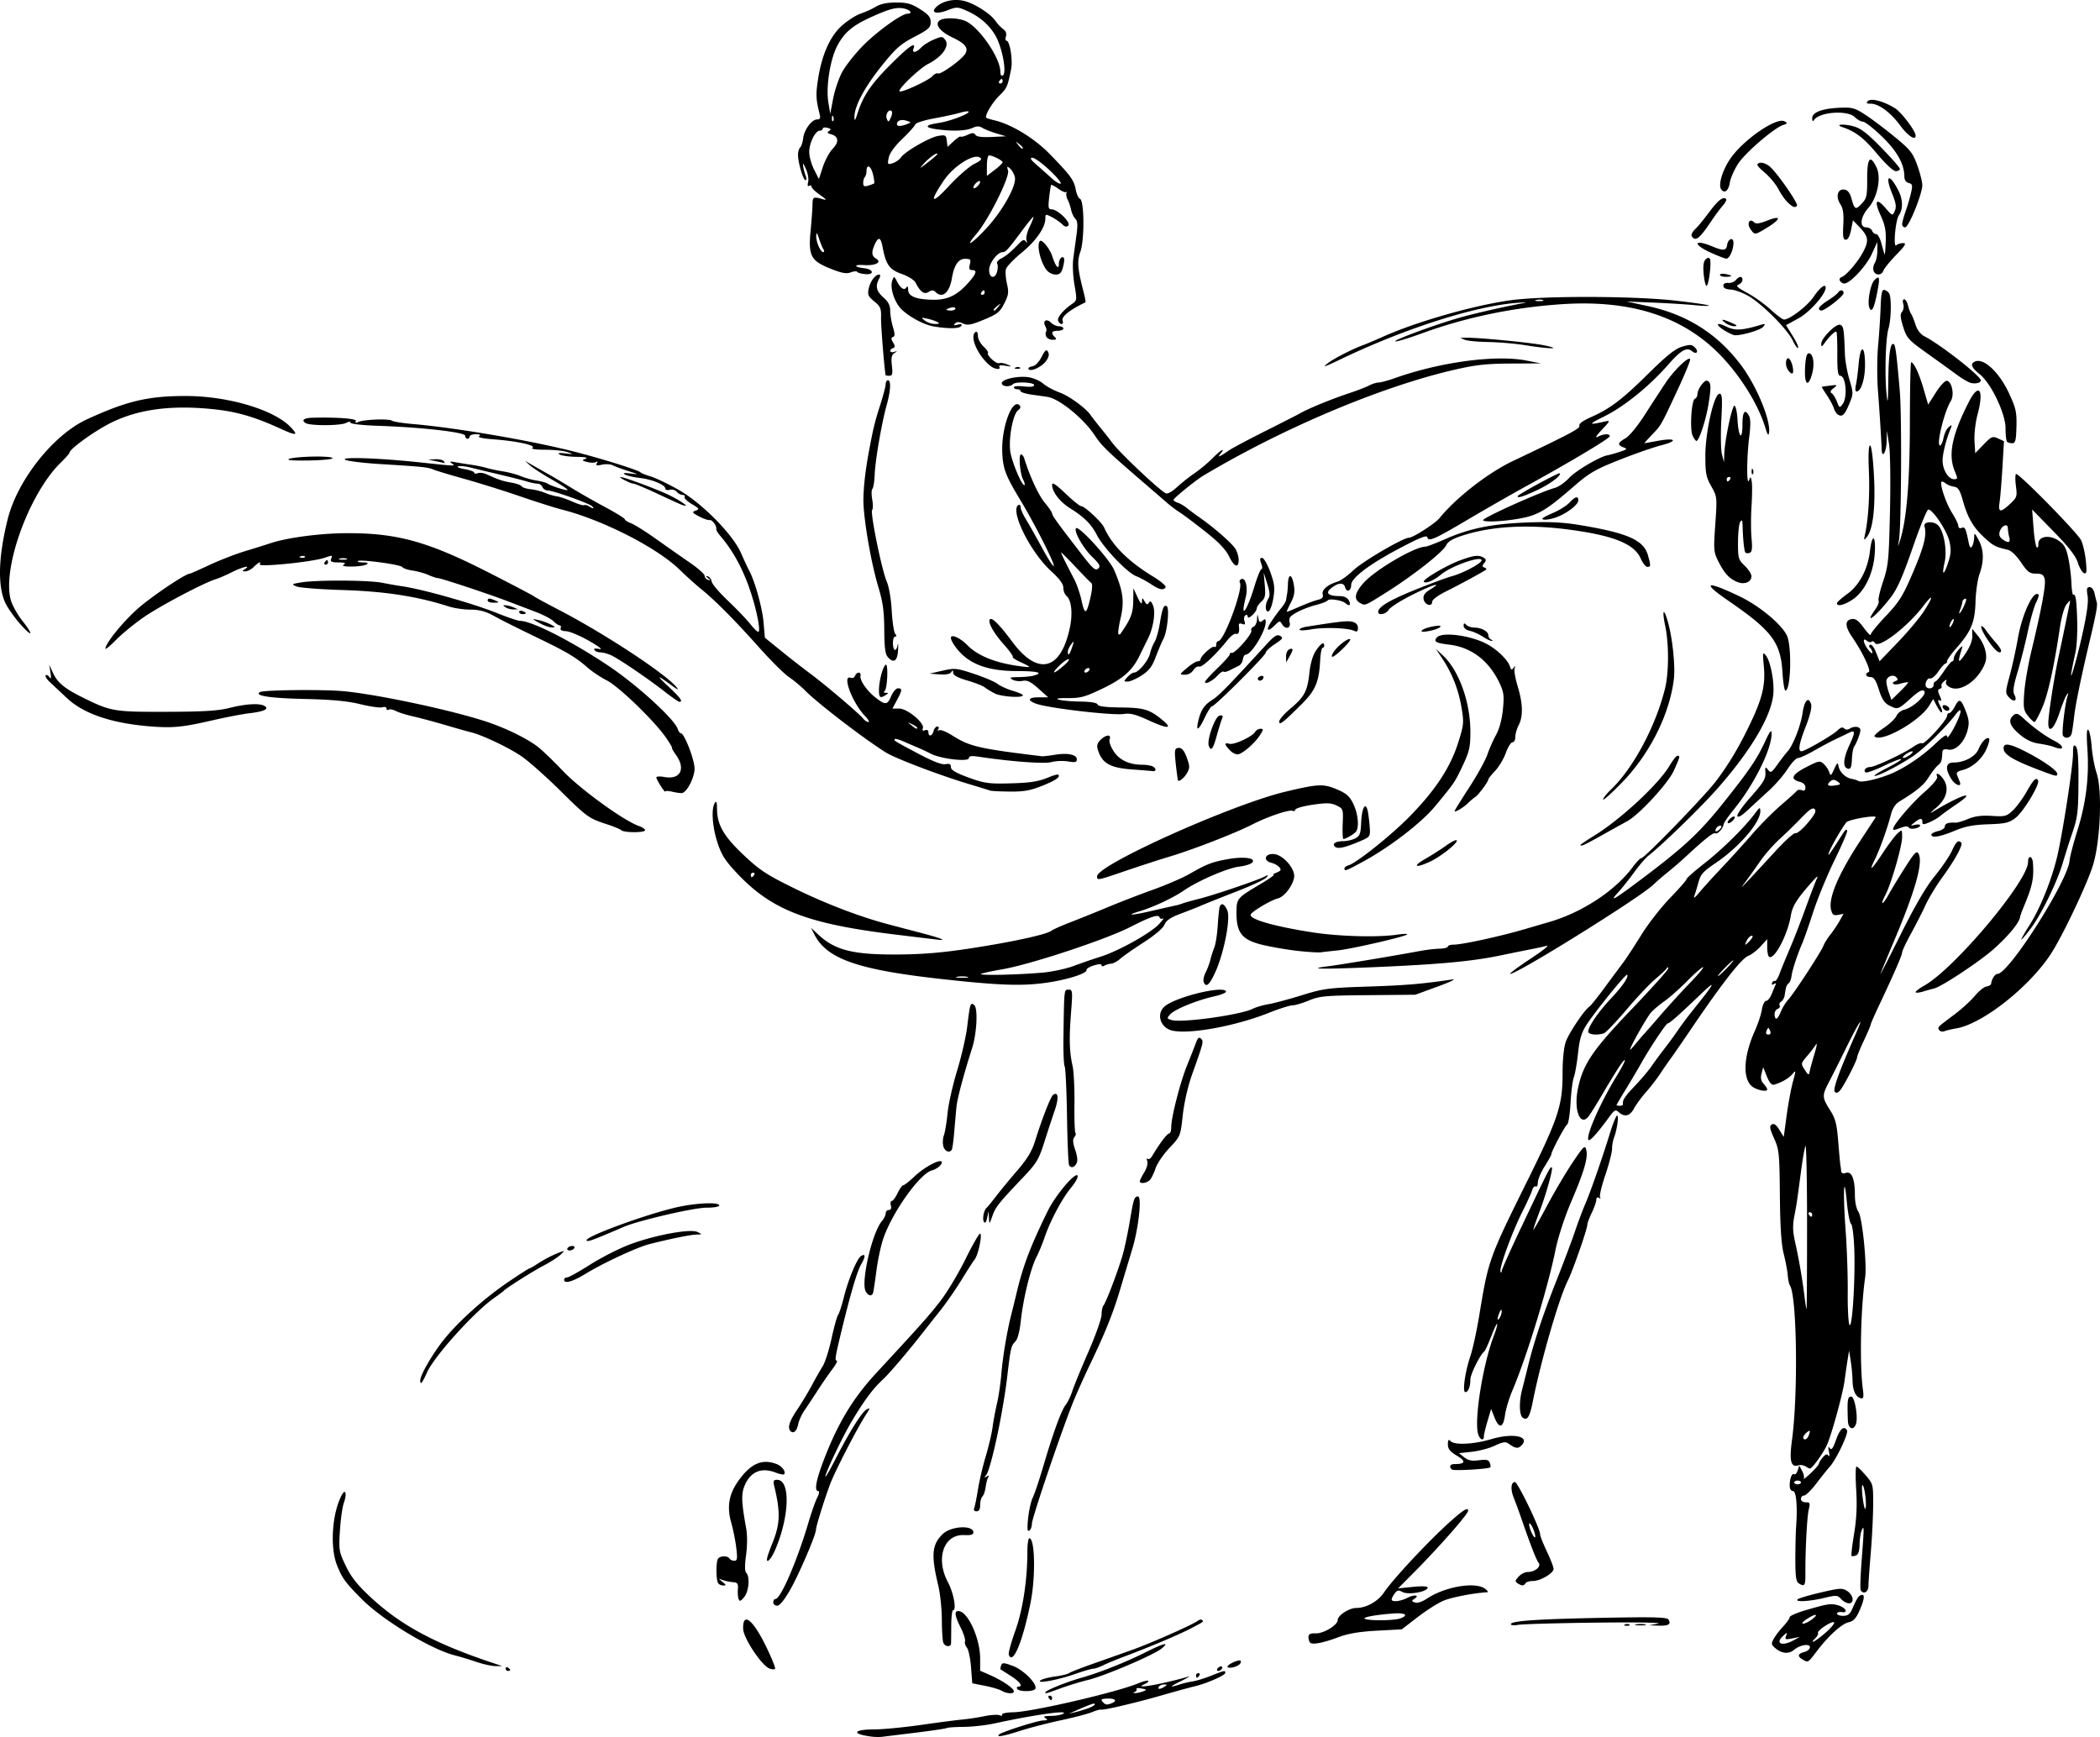 <svg xmlns="http://www.w3.org/2000/svg" viewBox="0 0 329.447 272.517" height="1029.986" width="1245.156"><path d="M136.832 272.469c-3.304-.395-3.078-1.143.345-1.143 1.331 0 4.616-.316 7.3-.701 2.683-.386 5.593-.765 6.466-.842.873-.077 2.42-.312 3.436-.523 1.017-.211 2.115-.282 2.44-.157.324.124.5.08.39-.098-.111-.181.682-.344 1.795-.368 2.959-.064 16.239-3.148 19.599-4.552.74-.309 1.43-.476 1.534-.372.104.104-.191.352-.656.551-1.84.789 2.884-.038 6.916-1.21.388-.112-.088.185-1.058.66-1.877.921-1.988 1.122-.317.573a15.061 15.061 0 012.08-.492c.583-.085 1.898-.49 2.924-.898 2.117-.843 2.192-.858 2.192-.434 0 .38-2.922 1.662-4.794 2.103-.759.18-3.046.805-5.084 1.392-4.118 1.187-9.202 2.384-9.62 2.266-.148-.043-.783.136-1.41.397-.627.261-2.807.831-4.845 1.267-2.037.435-4.897 1.175-6.356 1.644-2.64.848-3.854 1.068-3.4.614.406-.407 6.004-2.2 6.934-2.222.701-.016.774-.09.353-.362-.391-.253-.16-.345.882-.353.776-.006 1.649-.166 1.94-.356.916-.597-4.607.187-10.76 1.527-1.358.296-3.546.545-4.863.553-1.317.008-2.513.088-2.658.178-.146.09-2.323.415-4.838.724-2.516.308-4.891.6-5.28.65-.388.049-1.102.042-1.587-.016zm33.778-4.42c.631-.216 1.147-.517 1.147-.669 0-.251-.641-.031-3.175 1.09l-.882.39.882-.209a26.744 26.744 0 002.028-.602zm3.764-.818c.957-.367.612-.776-.627-.74-.925.026-1.099.13-.793.48.451.517.654.554 1.42.26zm4.958-1.87c.626-.246.601-.29-.254-.454-.522-.1-.874-.06-.782.09.093.15-.031.352-.275.45-.3.121-.272.18.086.182.291.002.842-.12 1.225-.269zm3.361-.738c.456-.295.447-.343-.067-.347-.328-.003-.695.153-.815.347-.276.447.191.447.882 0zm-18.168 1.764c-.12-.194-.05-.353.156-.353.205 0 .373.16.373.353 0 .194-.07.353-.155.353-.086 0-.254-.159-.374-.353zm-7.383-1.122c-.374-.217-1.565-.57-2.646-.783l-1.965-.388-.197-2.528c-.109-1.39-.401-2.774-.651-3.075-.25-.3-.382-.75-.293-1 .088-.249-.215-1.201-.673-2.116-.98-1.96-1.052-2.716-.249-2.598 1.46.214 3.297 4.356 3.297 7.433v1.91l1.603.71c1.903.841 3.689 2.063 3.689 2.523 0 .446-1.081.396-1.915-.088zm6.854.257c0-.291 3.313-1.636 5.644-2.292 2.872-.807 7.035-2.466 10.23-4.074 2.791-1.406 3.73-1.596 2.29-.464-1.29 1.015-8.994 4.291-11.461 4.874-1.068.253-2.972.832-4.232 1.287-2.514.909-2.471.897-2.471.669zm-4.41-.546c-.12-.194-.05-.353.156-.353.806 0 .302-.74-1.126-1.656-.825-.528-1.559-1-1.631-1.048-.073-.048-.04-.328.073-.62.18-.47.399-.462 1.846.072 1.698.627 3.93 2.916 3.508 3.599-.286.463-2.54.468-2.826.006zm3.687-1.37c.282-.19 1.314-.455 2.293-.587.98-.131 1.94-.363 2.134-.514.194-.152 1.94-.834 3.88-1.517 1.94-.683 4.715-1.666 6.164-2.185 2.866-1.024 9.437-3.941 10.161-4.51.247-.195.552-.252.676-.127.272.272.36.206-1.831 1.355-1.821.954-6.423 2.896-10.37 4.376-1.242.465-2.735 1.084-3.318 1.375-.583.29-1.277.529-1.542.529-.265 0-1.614.396-2.999.88-2.669.932-6.167 1.55-5.248.925zm24.359-.747c0-.194.168-.352.374-.352.205 0 .275.158.155.352-.12.194-.288.353-.373.353-.086 0-.156-.159-.156-.353zM79.329 261.78c0-.205.159-.275.353-.155.194.12.353.288.353.373 0 .086-.159.156-.353.156-.194 0-.353-.168-.353-.374zm41.399.002c-1.242-.467-4.099-4.766-4.143-6.234-.084-2.787 1.586-1.433 3.715 3.013.773 1.614 1.356 3.063 1.296 3.22-.06.158-.451.158-.868.001zm70.255.018c.12-.194.377-.352.571-.352.194 0 .255.158.135.352-.12.194-.377.353-.57.353-.195 0-.256-.159-.136-.353zm1.588-.316c0-.365 1.8-1.177 2.05-.926.108.108.036.356-.16.551-.453.454-1.89.739-1.89.375zm-117.828-.746c-1.067-.364-2.583-.823-3.37-1.021-3.78-.954-11.318-5.51-14.622-8.838-2.603-2.623-3.08-3.278-3.893-5.338-1.12-2.843-.757-8.148.752-10.967.603-1.126.845-.227.328 1.217-.225.626-.5 2.579-.61 4.339-.192 3.061-.152 3.3.908 5.524.833 1.743 1.791 2.96 3.84 4.875 4.81 4.493 10.275 7.416 19.666 10.514l1.058.349-1.058.003c-.582.002-1.932-.294-2.999-.657zm208.05-.377c-.862-.502-.769-.915.265-1.175.485-.122.882-.46.882-.75 0-.63-1.597-.365-2.497.413-.777.672-1.864.6-2.835-.186-.736-.595-.775-.76-.37-1.518.251-.468.922-1.35 1.492-1.96.57-.609 1.035-1.268 1.035-1.464 0-.197 1.072-.673 2.382-1.058 3.58-1.053 4.055-1.127 5.18-.814 1.211.337 1.73 1.253.607 1.073-.4-.065-.735.041-.744.235-.01.194.418.353.949.353.734 0 1.076-.253 1.43-1.058.743-1.697.981-2.066 1.422-2.213.61-.204.509.679-.286 2.476-.527 1.19-.946 1.64-1.676 1.796-1.094.235-3.182 2.134-5.03 4.574-1.365 1.802-1.334 1.784-2.205 1.276zm-1.45-2.994l1.01-.553-1.2.24c-1.058.211-1.17.165-.955-.398.234-.609.214-.609-.468.007-1.305 1.182-.168 1.678 1.612.703zm5.052-1.211c.866-.76 1.464-1.49 1.331-1.623-.295-.296-2.736 1.323-2.521 1.671.084.136-.098.499-.405.805-1.125 1.126.07.487 1.595-.853zm-2.102-2.117c1.154-.902.481-.902-.882 0-.582.386-.82.699-.529.696.291-.003.926-.316 1.411-.696zm-126.04 5.557c-.086-.243.371-1.914 1.017-3.713 1.188-3.312 1.904-7.996 1.904-12.464 0-1.144.139-2.08.308-2.08.889 0 1.003 6.08.19 10.105-1.248 6.185-2.8 9.886-3.419 8.152zm-10.27-1.881c-.119-.307-.22-1.934-.227-3.616-.007-1.682-.26-4.09-.564-5.351-1.154-4.796-1-6.467.742-8.104 1.323-1.243 4.773-1.4 4.773-.217 0 .344-.414.465-1.417.414-3.23-.165-4.568 3.655-2.585 7.38.892 1.674 1.396 4.407.813 4.407-.15 0-.28 1.072-.286 2.381-.006 1.31-.02 2.58-.032 2.823-.03.634-.964.544-1.218-.117zm57.551-.001c-.145-.145-.263-.54-.263-.876 0-.463.282-.604 1.157-.579 1.226.035 3.429-1.304 3.429-2.084 0-.728 1.791-1.9 2.905-1.9 1.573 0 3.386-1.007 4.341-2.414 1.506-2.215 7.216-8.313 10.542-11.258 2.002-1.771 2.673-2.168 2.673-1.578 0 .522-4.561 5.708-8.57 9.746l-2.417 2.432 2.319-.237c1.411-.145 2.318-.105 2.318.101 0 .671-3.007 1.207-3.948.703-.626-.335-.84-.294-1.227.236-.258.352-.47.77-.47.926 0 .47 1.374.323 2.52-.27 1.082-.559 1.956-.383 1.008.203-.428.264-.41.352.107.551.382.147 1.116-.092 1.93-.628 2.856-1.878 7.581-2.668 9.097-1.522.376.285.526.528.332.54-2.231.14-5.637.803-6.898 1.344-.866.371-2.685 1.53-4.042 2.576l-2.466 1.901-3.88.211c-2.736.149-4.506.444-5.998 1-2.475.924-4.128 1.246-4.499.876zm14.113-3.794c1.41-.499.843-.916-1.059-.779-2.962.215-5.081.633-4.398.867.875.3 4.525.242 5.457-.088zm17.374.897c0-.519 4.091-.799 14.601-1 7.797-.15 9.897-.095 10.12.265.459.743.018 1.019-1.547.966l-1.478-.05 1.41-.278c.777-.153-3.589-.218-9.7-.145-6.112.073-11.629.23-12.26.349-.63.119-1.146.071-1.146-.107zm17.925.04c.255-.102.56-.09.677.028.117.117-.092.2-.463.185-.411-.017-.495-.1-.214-.213zm1.746-.008c.44-.084 1.074-.081 1.411.007.338.088-.021.157-.797.153-.777-.004-1.052-.076-.614-.16zm-135.382-3.455c0-.291.157-.53.348-.53.808 0 3.424-6.063 5.152-11.938.476-1.62 1.104-3.405 1.396-3.97.306-.59.377-1.024.168-1.024-.672 0-.368-1.678.905-4.992 2.18-5.679 4.556-9.606 8.18-13.521 7.21-7.79 8.218-8.922 10.071-11.311 1.06-1.366 2.838-4.338 3.954-6.605 1.115-2.267 2.145-4.049 2.289-3.96.35.217-.327 3.384-.866 4.052-.235.291-1.164 1.732-2.064 3.202-.9 1.47-2.397 3.63-3.326 4.802a967.276 967.276 0 00-2.748 3.481c-2.5 3.191-5.245 6.406-6.308 7.389-1.513 1.4-2.928 3.306-4.842 6.526-1.528 2.57-4.32 8.46-4.11 8.67.058.058.728-1.115 1.49-2.607 2.213-4.336 4.192-7.511 4.927-7.907.63-.338.623-.276-.093.827-1.39 2.14-4.878 8.909-5.615 10.895-.942 2.542-2.205 6.614-2.205 7.108 0 .802-2.62 6.92-4.018 9.38-.93 1.638-1.672 2.556-2.068 2.558-.34.002-.617-.234-.617-.525zm167.507-.533c-.549-.603-.74-.615-2.646-.16-2.327.557-4.663.676-4.153.212.184-.167 1.82-.65 3.637-1.073 3.033-.706 3.372-.724 4.145-.217.994.652 1.148 1.962.226 1.918-.34-.016-.884-.322-1.21-.68zm-172.946.004c-.11-.29-.16-.988-.114-1.548.071-.859-.054-1.031-.797-1.093-.485-.04-1.2-.19-1.588-.333-.695-.255-.696-.25-.02.3.578.471.595.558.108.558-.316 0-.682-.173-.812-.384-.324-.523-.338-3.272-.02-3.787.313-.507 1.502-.548 1.803-.063.12.194.465.353.767.353.46 0 .51-.324.305-2.028-.134-1.116-.485-2.878-.781-3.915-.717-2.516-.387-4.487 1.104-6.583 1.947-2.739 3.712-3.518 5.999-2.649.863.329 1.532 1.25 1.17 1.613-.091.091-.706-.04-1.367-.292-2.146-.818-3.822-.15-4.743 1.893-.631 1.4-.601 2.623.167 6.846.195 1.074.191 2.719-.011 4.208-.222 1.631-.213 2.564.028 2.804.605.606.413 2.9-.32 3.797-.546.67-.718.729-.878.303zm176.033-1.368c-.105-.17-.039-2.274.148-4.675.406-5.23.407-5.657.002-4.716-.167.388-.315 1.385-.328 2.216-.017 1.018-.202 1.578-.57 1.719-.299.115-.61.143-.69.063-.08-.08.102-1.647.404-3.483.387-2.355.483-4.403.326-6.954-.123-1.988-.099-3.602.053-3.586.151.017.804.645 1.45 1.397 1.15 1.34 1.173 1.43 1.158 4.644-.008 1.803-.177 5.183-.374 7.511-.198 2.329-.362 4.67-.365 5.204-.005.939-.781 1.36-1.214.66zm.687-15.11c-.13-.868-.324-1.491-.43-1.385-.105.105-.067 1.112.087 2.237.153 1.124.346 1.748.429 1.386.083-.363.044-1.37-.086-2.238zm-54.498 14.025c-.44-.279-.42-.43.143-1.053.362-.4 1-.727 1.418-.727 1.168 0 2.191-.873 1.713-1.461-.36-.441-1.235-2.7-2.785-7.182-.336-.97-.844-2.35-1.13-3.068-.508-1.27-.41-2.4.206-2.4.437 0 3.949 7.273 3.95 8.18 0 .255.476 1.47 1.058 2.7.582 1.23 1.058 2.462 1.058 2.739 0 .683-2.074 1.9-3.243 1.902-.522 0-1.047.16-1.167.354-.268.434-.554.438-1.22.016zm2.456-8.483c-.247-.594-.527-1.001-.624-.904-.097.097.025.662.27 1.257.247.594.528 1.002.625.905.097-.097-.025-.663-.271-1.258zm41.627 8.475c-.412-.26-.528-1.098-.524-3.787.002-1.9.056-4.167.118-5.04.237-3.296.029-5.645-.5-5.645-.299 0-.505-.349-.505-.853 0-1.127.355-2.01.717-1.786.16.099.401-.167.536-.592l.245-.772.455.85c.25.468.366 1.012.256 1.208-.109.197.381-.19 1.09-.858.708-.669 1.287-1.342 1.287-1.496 0-.153.27-.595.602-.981.448-.524.675-.592.892-.269.166.246.198-.025.076-.625-.152-.748-.114-.913.132-.563.264.377.502.061.993-1.323.611-1.72 1.23-2.25 1.714-1.468.27.44-1.643 4.498-2.67 5.662-.422.477-1.401 1.7-2.177 2.72-.776 1.018-1.63 1.852-1.897 1.852-.268 0-.487.238-.487.529 0 .304.319.529.75.529.667 0 .72.126.473 1.146-.272 1.133-.55 6.461-.523 10.055.014 1.893-.126 2.092-1.053 1.507zm.353-15.824c0-.162-.238-.294-.529-.294-.291 0-.53.132-.53.294 0 .161.239.294.53.294.291 0 .53-.133.53-.294zm-162.083 11.494c.134-.436.447-1.294.698-1.907 1.254-3.069 1.317-4.854.316-9.029-.193-.807-.116-.97.458-.97 2.105 0 1.947 5.74-.303 10.968-.744 1.73-1.627 2.44-1.169.938zm40.848-5.905c.128-1.223.452-2.664.72-3.202.269-.538.996-2.698 1.616-4.8 1.599-5.413 2.85-8.858 3.545-9.752.33-.424.803-1.406 1.051-2.182.25-.776 1.384-3.542 2.521-6.146 1.138-2.605 2.068-5.232 2.068-5.839 0-.606.135-1.254.299-1.438.396-.444 2.306-5.478 3.005-7.92.305-1.067.808-3.44 1.118-5.274.607-3.589.71-3.898 1.294-3.898.626 0 .081 4.994-.896 8.22-.483 1.59-1.374 4.56-1.981 6.597-1.07 3.587-2.32 6.675-4.79 11.818a142.34 142.34 0 00-2.303 5.115c-1.642 3.885-6.682 18.682-6.682 19.617 0 .441-.184.916-.409 1.055-.302.187-.348-.327-.176-1.971zm-8.452-1.61c.116-.302.379-1.612.585-2.91.206-1.3.754-3.633 1.218-5.185.463-1.552.947-3.616 1.074-4.586.126-.97.437-2.637.69-3.704.253-1.068.565-3.198.692-4.734.224-2.692.921-6.803 1.59-9.377.177-.68.51-2.029.739-3 1.06-4.484 2.169-7.42 4.943-13.083 1.202-2.454 4.308-6.133 4.675-5.539.132.214-.33 1.07-1.026 1.903-1.395 1.67-3.274 5.204-4.162 7.83-.315.931-.892 2.317-1.28 3.08-.912 1.787-2.06 6.477-2.432 9.934-.185 1.713-.504 2.924-.868 3.288-.664.664-.731.957-1.262 5.464-.679 5.763-2.558 14.526-3.324 15.502-.316.402-.296.446.096.21.34-.205.415-.168.238.119-.142.23-.321.916-.399 1.527-.077.61-.303 1.273-.502 1.472-.199.199-.362.806-.362 1.35 0 .671-.18.987-.567.987-.367 0-.493-.193-.356-.548zm74.918-6.008c-.468-.468-.282-.852.413-.852 1.726 0 1.86-.433.404-1.302-1.1-.656-1.434-1.073-1.434-1.788 0-.725.094-.838.423-.509.65.65 3.64.504 6.38-.312 3.426-1.02 6.17-.444 4.731.994-.539.54-.958.476-2.043-.308-.44-.32-.898-.248-2.116.33-.855.406-2.473.838-3.596.961l-2.041.224.83.653c.629.495 1.19.606 2.3.457 1.167-.157 1.516-.076 1.696.393.124.324.167.645.094.712-.297.274-5.797.59-6.041.347zm55.475-.497c-.291-.187-.785-.26-1.097-.163-1.195.371-1.458-.66-1.012-3.968.98-7.274.77-22.655-.333-24.27-.132-.194-.283-.909-.335-1.588-.053-.679-.337-2.187-.632-3.351-.379-1.491-.556-4.201-.6-9.172-.06-6.605-.118-7.176-.907-8.94-.688-1.538-.755-1.939-.362-2.181.338-.21.688.036 1.178.825l.697 1.123.453-3.35c.25-1.844.691-4.225.982-5.293.503-1.84.499-1.903-.074-1.22-.57.68-1.715 1.34-2.897 1.669-.353.098-.723-.334-1.111-1.297l-.582-1.445-.254.985c-.178.692-.084 1.17.318 1.615.314.347.57.737.57.868 0 .365-.927.28-1.926-.174-1.978-.902-1.97-4.647.021-9.078.47-1.047.953-2.515 1.073-3.263.12-.753.418-1.36.667-1.36.247 0 .653-.516.902-1.146.249-.63.523-1.288.61-1.46.086-.173-.044-.19-.288-.04-.278.172-.39.114-.302-.153.079-.236.273-.377.432-.314.158.063.49-.44.738-1.12.247-.679.962-2.425 1.588-3.88.626-1.456 1.76-4.367 2.52-6.47.76-2.103 1.55-4.166 1.754-4.586.25-.514.048-.402-.622.346-2.46 2.748-3.21 3.925-3.456 5.43-.494 3.018-2.584 6.992-3.409 6.483-.166-.103-.301-.768-.301-1.48v-1.292l-1.04 1.139c-.573.626-1.435 1.288-1.916 1.472-1.076.409-4.087 4.257-8.962 11.451-1.303 1.924-2.728 3.988-3.165 4.586a77.515 77.515 0 00-1.726 2.5c-.511.776-1.503 2.057-2.203 2.847s-1.544 1.94-1.874 2.557c-.652 1.217-1.48 1.423-2.393.597-.524-.474-.683-.386-1.616.896-1.69 2.323-2.918 3.684-3.13 3.472-.51-.51 1.824-5.827 4.425-10.076.778-1.271 1.347-2.38 1.263-2.462-.16-.16-1.36 1.677-3.72 5.696-.796 1.359-1.681 2.768-1.966 3.132-1.322 1.687-2.362-1.03-1.67-4.363.798-3.835 2.28-6.026 8.425-12.451 3.16-3.304 5.743-6.18 5.74-6.393-.004-.268-.085-.264-.265.013-.142.22-.939.966-1.77 1.658-.83.692-2.85 2.835-4.486 4.762-1.637 1.927-3.232 3.602-3.545 3.723-.858.329-2.207.262-2.444-.122-.306-.495 1.398-3.072 3.508-5.304 1.823-1.93 2.858-3.445 2.557-3.746-.192-.192-4.977 5.71-6.38 7.87-.783 1.207-1.081 2.207-1.326 4.449-.173 1.59-.47 3.289-.659 3.774-.19.485-.42 2.298-.515 4.03-.094 1.73-.329 3.245-.521 3.364-.356.22-2.48 4.213-2.489 4.676-.002.139-.48 1.004-1.062 1.921-.583.918-1.059 2.044-1.059 2.503 0 .458-.147.743-.327.631-.18-.111-.435.157-.567.597-.131.44-.84 1.992-1.574 3.451-1.56 3.1-3.62 8.757-3.39 9.311.092.224.17.19.186-.084.015-.257 1.474-3.511 3.241-7.232 4.183-8.804 4.311-9.057 4.606-9.057.316 0-.796 4.022-1.978 7.152-.496 1.314-.9 2.505-.897 2.646.003.14.963-1.543 2.135-3.741 1.171-2.199 2.987-5.271 4.035-6.828 1.74-2.583 1.926-2.755 2.125-1.96.307 1.223-.299 3.314-2.353 8.123-1.051 2.462-2.06 5.556-2.472 7.585-1.231 6.06-4.53 16.807-6.791 22.124-.495 1.165-1.004 2.871-1.13 3.793-.28 2.035-.925 2.173-1.65.353l-.528-1.322-.569 1.916c-.313 1.053-.568 2.124-.568 2.38 0 .832-.686.49-.925-.461-.596-2.375.827-11.065 2.521-15.397.286-.732.51-1.525.496-1.764-.014-.239-.423.596-.909 1.855-.486 1.259-.999 2.37-1.139 2.47-.611.433-2.161 3.56-2.161 4.36 0 1.143-.336 1.994-.789 1.994-.492 0-.048-3.16.796-5.667.368-1.09.992-3.953 1.387-6.36 1.426-8.69 1.521-8.959 7.468-20.97 4.935-9.97 5.602-11.988 5.602-16.964 0-2.212.194-4.122.51-5.016.484-1.373 2.957-5.05 3.708-5.515.194-.12 1.254-1.441 2.356-2.936a881.51 881.51 0 012.929-3.953c.509-.679 1.793-2.64 2.855-4.36 1.06-1.718 3.104-4.337 4.54-5.82 1.436-1.483 2.59-2.805 2.566-2.938-.026-.132 1.26-1.264 2.857-2.514 2.813-2.204 6.325-5.682 7.91-7.835.681-.925.776-.964.794-.326.047 1.77-3.353 5.713-7.094 8.225-1.865 1.253-2.272 1.715-2.612 2.97-.222.817-.523 1.803-.668 2.191-.147.39.185.154.74-.529.554-.679 2.135-2.425 3.515-3.88 1.38-1.456 3.552-3.851 4.827-5.324 1.276-1.472 3.323-3.535 4.55-4.584 1.226-1.048 2.332-2.05 2.458-2.224.126-.175.483-.22.794-.102.393.151.565.017.565-.44 0-.397-.332-.739-.843-.867-1.614-.405-1.32-1.135.927-2.294 2.004-1.033 2.188-1.068 2.785-.527.352.319.743.903.868 1.297.203.638.29.584.776-.487.478-1.052.565-1.109.683-.448.163.914 1.116 1.833 2.054 1.978.378.06.855.212 1.059.34.447.279 2.754-.209 4.826-1.02 2.218-.869 5.059-2.755 7.2-4.78 1.382-1.308 1.89-1.618 1.89-1.157 0 .346.476-.263 1.058-1.354 1.271-2.382 1.44-3.651.283-2.132-1.658 2.177-5.131 5.548-6.886 6.683-2.331 1.508-5.232 2.983-5.82 2.96-.25-.01.634-.575 1.964-1.257 3.196-1.64 2.807-1.91-.481-.335-1.415.678-2.71 1.148-2.877 1.044-.457-.282.014-.845.707-.845.728 0 5.379-2.192 6.802-3.205.556-.396 1.158-.63 1.336-.52.377.233 3.901-3.645 3.909-4.301.003-.243.16-.441.348-.441.19 0 .593-.482.897-1.07.676-1.306.952-1.169 1.726.858.485 1.27.53 1.844.228 2.963-.5 1.858-1.86 3.201-3.017 2.98-.678-.13-.892-.016-.923.49-.083 1.332-.147 1.516-.686 1.965-.302.251-.954 1.095-1.45 1.874-.817 1.286-1.812 2.112-4.6 3.817-.64.391-1.083 1.081-1.338 2.085-.523 2.06-1.745 5.463-2.534 7.057-1.005 2.029-.472 1.579 1.282-1.083.871-1.323 1.907-2.697 2.3-3.053.707-.64.716-.632.716.584 0 1.41-1.699 7.294-2.613 9.052-.906 1.742-.473 1.71.492-.036.455-.823 1.62-2.741 2.588-4.263 1.49-2.343 1.814-2.672 2.108-2.147.747 1.335-.473 5.702-3.787 13.557-1.105 2.62-2.088 5.001-2.185 5.292-.097.291 1.328-2.487 3.165-6.173 2.286-4.586 3.977-7.483 5.357-9.173 1.108-1.358 2.322-3.144 2.695-3.968.657-1.45.991-1.743 1.455-1.28.323.323-.982 2.72-2.963 5.443-.954 1.312-2.14 3.269-2.633 4.348-.494 1.08-1.524 3.1-2.289 4.491-.764 1.391-1.39 2.723-1.39 2.96 0 .42-1.302 3.402-3.733 8.551-.663 1.405-1.206 2.66-1.206 2.788 0 .13-.476 1.243-1.058 2.475-.582 1.232-1.058 2.403-1.058 2.602 0 .458-1.885 4.168-2.594 5.104-.37.489-.648.593-.905.34-.36-.353.664-3.19 3.305-9.16 1.441-3.256.49-1.846-1.547 2.294a297.148 297.148 0 01-2.687 5.343c-1.096 2.08-1.085 2.398.163 4.365.87 1.371 1.07 2.144 1.303 5.04.152 1.88.305 3.539.34 3.684.035.146.084.514.108.818.03.386.256.486.75.33.911-.29 1.41.939 1.41 3.471 0 1.09.224 2.157.548 2.62.607.866 1.36 8.21 1.059 10.312-.705 4.915-.882 13.679-.355 17.558.155 1.136.092 1.484-.257 1.412-.846-.176-1.324-1.138-1.362-2.742a28.415 28.415 0 00-.293-3.175l-.255-1.588-.25 1.588c-.139.873-.344 2.302-.458 3.175-.249 1.916-1.944 8.131-2.717 9.958-.535 1.267-2.352 3.806-2.715 3.795-.097-.003-.414-.158-.705-.345zm.491-4.794c.331-.863.26-.977-.315-.5-.586.486-.702 1.058-.214 1.058.173 0 .411-.251.53-.558zm7.169-29.372c-.077-2.007-.303-3.753-.503-3.88-.2-.129-.497-1.662-.661-3.408-.47-5.01-.629-1.444-.195 4.41.208 2.813.358 7.193.334 9.732-.025 2.54.1 4.841.276 5.115.434.674.928-7.236.749-11.97zm-55.315 9.822c-.013-.35-.123-.29-.323.176-.417.97-.417 1.527 0 .882.188-.291.333-.767.323-1.058zm47.91-13.488c-.002-7.224-.118-12.82-.259-12.435-.14.384-.445 2.128-.676 3.874-.67 5.066-.69 5.198-1.069 7.174-.274 1.428-.242 2.406.133 4.056.568 2.498 1.16 5.934 1.483 8.614.123 1.019.26 1.852.306 1.852.046 0 .082-5.91.081-13.135zm.803-1.682c0-.194-.168-.352-.374-.352-.205 0-.275.158-.155.352.12.194.288.353.374.353.085 0 .155-.159.155-.353zm-29.695-17.256c-.075-.7.249-1.205 1.86-2.9.99-1.04 2.181-2.448 2.648-3.127a75.43 75.43 0 012.08-2.822 64.619 64.619 0 002.096-2.874c.476-.707 1.548-2.136 2.383-3.175 3.438-4.278 3.71-4.851 1.13-2.386-3.466 3.313-4.867 4.55-5.15 4.553-.266.002-2.827 3.855-4.248 6.392-.477.85-1.526 2.621-2.331 3.934-.806 1.313-1.465 2.438-1.465 2.499 0 .061.23.111.51.111s.5-.092.487-.205zm30.06-7.967c.352-1.164.453-1.815.225-1.445-.227.37-.86 1.194-1.404 1.833-.98 1.15-.984 1.172-.354 2.133.57.87.65.9.766.283.071-.378.417-1.64.768-2.804zm-26.829-2.999c.1-.097 1.282-1.446 2.626-2.999a151.524 151.524 0 014.753-5.203c1.27-1.31 2.155-2.38 1.966-2.378-.189.002-1.296.97-2.46 2.15-1.164 1.181-2.752 2.592-3.528 3.135-.776.543-1.749 1.36-2.162 1.818-.647.715-3.306 5.422-3.306 5.85 0 .083.434-.377.965-1.023.53-.645 1.046-1.253 1.146-1.35zm19.889-.53c-.112-.29-.249-.528-.304-.528-.056 0-.192.238-.304.529-.122.319-.002.53.304.53s.426-.211.304-.53zm1.669-3.086c.258-.63.77-1.464 1.138-1.852.859-.907 5.163-7.496 5.533-8.47.155-.408.655-1.21 1.11-1.78a18.63 18.63 0 001.437-2.135l.607-1.095-.856.163c-.697.134-.9-.013-1.094-.788-.464-1.847 1.14-5.614 4.686-11.006l2.296-3.494c.303-.465-4.278.323-4.617.794-1.247 1.73-3.05 5.057-2.74 5.057.06 0 .64-.834 1.288-1.852 1.457-2.292 1.37-2.186 1.608-1.948.11.11-.76 2.16-1.934 4.557-1.172 2.397-2.698 6.095-3.389 8.218-.69 2.123-1.468 4.345-1.727 4.939-.768 1.76-1.564 4.191-1.681 5.136-.06.485-.258.988-.438 1.118-.332.24-.455.604-.632 1.88-.055.389-.3.835-.547.992-.247.158-.356.437-.242.62.113.184-.031.425-.322.536-.29.111-.504.507-.476.88.076 1.005.461.822.992-.47zm-8.5-6.79c.659-.68 1.118-1.236 1.02-1.236-.096 0-.714.556-1.372 1.235-.658.68-1.118 1.235-1.02 1.235.096 0 .714-.556 1.373-1.235zm3.705-4.41c.35-.389.46-.706.243-.706-.217 0-.565.317-.772.705-.208.388-.318.706-.244.706.074 0 .422-.318.773-.706zm3.863-13.887c1.542-1.688 2.995-2.995 3.228-2.906.233.09 1.094-.632 1.914-1.603 1.104-1.31 1.386-1.87 1.092-2.164-.295-.295-.83.054-2.072 1.35-.922.96-2.47 2.47-3.44 3.354-.97.884-2.357 2.471-3.082 3.528a116.155 116.155 0 01-2.246 3.155c-.834 1.112-.79 1.092.437-.206.75-.792 2.626-2.82 4.169-4.508zm9.818-10.997c-.44-.322-.758-.35-1.068-.091-.735.61-.502.872.626.706.974-.142 1.013-.197.442-.615zm11.387-4.21c.376-.284.516-.523.31-.529-.205-.006-.68.222-1.057.507-.377.285-.517.523-.312.53.206.005.682-.223 1.059-.508zM124.022 224.531c-.511-.51-.197-1.532 1.03-3.352.7-1.038 1.737-2.76 2.305-3.828.569-1.067 1.336-2.417 1.706-2.999.37-.582.996-2.547 1.392-4.366.397-1.82.86-3.487 1.03-3.704.169-.218.587-1.508.928-2.866.685-2.728 2.042-5.971 2.658-6.352.725-.448.74.076.035 1.28-.63 1.078-1.647 4.517-3.068 10.364-1.013 4.168-1.11 4.762-.772 4.762.184 0-.12.596-.673 1.323-.553.728-1.622 2.276-2.375 3.44a179.845 179.845 0 01-2.08 3.15c-.39.569-.807 1.51-.926 2.09-.216 1.057-.733 1.516-1.19 1.058zm165.874-1.624c-.122-3.323-.056-3.792.53-3.792.553 0 1.11 3.335.725 4.338-.402 1.047-1.21.695-1.255-.546zm-51.243-.805c-.331-.863-.267-2.552.158-4.18.209-.8.613-2.405.898-3.57.942-3.854 2.337-8.05 4.455-13.405 1.151-2.91 2.473-6.424 2.938-7.808.465-1.385 1.18-3.29 1.588-4.234.836-1.934 2.623-7.057 3.89-11.152.465-1.503.963-2.734 1.108-2.734.303-.001.004 2.186-.47 3.432-.177.465-.322 1.282-.322 1.815 0 .533-.473 2.369-1.051 4.08-.579 1.71-.95 3.272-.828 3.471.129.209.05.255-.183.11-.244-.15-.408-.023-.408.316 0 .312-.317 1.224-.705 2.027-.388.804-.706 1.657-.706 1.897 0 .682-2.28 7.21-3.068 8.78-1.387 2.768-4.257 12.704-5.502 19.05-.328 1.672-.66 2.503-1.028 2.575-.299.058-.643-.154-.764-.47zM65.93 216.557c.01-.846 1.947-4.187 3.688-6.362 2.316-2.894 6.42-6.566 10.196-9.12 1.681-1.138 3.136-2.068 3.233-2.068.098 0 .77-.39 1.493-.867a19.066 19.066 0 012.727-1.44c1.405-.573 1.408-.573.705.12-.388.384-1.578 1.155-2.646 1.715-1.79.94-5.94 3.564-6.35 4.015-.097.107-.732.582-1.41 1.056-3.155 2.2-9.468 9.2-10.596 11.749-.73 1.65-1.051 2.022-1.04 1.202zm69.874-13.967c-.777-1.45 1.019-9.223 2.541-11 .332-.388.604-.942.604-1.23 0-.29.223-.526.496-.526.322 0 .431-.247.311-.705-.101-.388-.036-.706.144-.706.181 0 .594-.555.918-1.235.324-.679.724-1.234.89-1.234.165 0 .97-.636 1.787-1.414 1.415-1.346 3.833-2.672 4.201-2.304.303.303-.633 1.172-1.495 1.388-1.873.47-6.196 6.525-7.625 10.679-.373 1.084-.858 3.34-1.077 5.013-.22 1.673-.454 3.24-.522 3.483-.18.644-.773.539-1.173-.209zM88.5 200.77c0-.194.207-.352.46-.352.254 0 1.88-.904 3.617-2.008 1.735-1.104 4.52-2.523 6.187-3.153 3.896-1.472 9.513-2.515 10.633-1.975.793.382.792.385-.149.409-.923.023-4.131.676-7.342 1.494-1.97.502-7.241 2.948-10.033 4.656-2.063 1.262-3.373 1.623-3.373.93zm.53-4.938c.12-.194.456-.353.747-.353.29 0 .43.159.31.353-.119.194-.455.352-.746.352s-.431-.158-.311-.352zm2.998-1.257c0-.633 8.937-3.92 13.879-5.104 3.069-.736 6.935-.927 6.935-.342 0 .195-.907.35-2.028.346-1.955-.006-10.645 2.012-12.965 3.011-4.996 2.152-5.82 2.448-5.82 2.089zm62.323-2.892c-.277-.44.006-1.863.44-2.201.124-.097.773-.891 1.44-1.764.669-.873 2.173-2.7 3.344-4.057 1.557-1.806 2.306-3.039 2.788-4.586 1.094-3.516 2.47-7.04 2.853-7.306.81-.562.92.471.255 2.417a315.622 315.622 0 00-1.66 5.065c-.852 2.678-1.205 3.262-3.303 5.468-3.855 4.053-4.308 4.622-4.816 6.046-.484 1.358-.486 1.359-.543.304l-.057-1.058-.23 1.058c-.155.709-.323.912-.51.614zm24.462-6.347c0-.145.314-.777.697-1.405.396-.65.599-1.408.471-1.764-.123-.342-.093-.505.066-.36.159.144.462-.032.673-.391 1.12-1.904 2.375-3.576 2.682-3.576.192 0 .344-.437.34-.97-.015-1.53 1.408-7.08 2.51-9.79a158.042 158.042 0 001.38-3.497c.283-.768.48-.926.78-.626.438.439.418.52-1.43 5.71-.627 1.762-1.218 4.363-1.43 6.302-.362 3.291-.37 3.31-2.088 5.127-.949 1.003-1.931 2.449-2.184 3.214-.252.764-.661 1.592-.909 1.84-.488.488-1.56.616-1.558.186zm-11.1-2.535c-.112-.182-.258-3.652-.323-7.712s-.23-7.564-.367-7.785c-.137-.222-.223-2.268-.19-4.547.109-7.7.087-7.495.813-7.495.618 0 .641.222.378 3.616-.318 4.118-.261 6.117.24 8.359.193.862.325 3.53.295 5.929-.031 2.398.039 4.456.156 4.573.117.117.039.422-.173.677-.282.34-.245.878.138 2.003.347 1.018.413 1.735.195 2.125-.366.653-.851.76-1.162.257zm-19.732-2.996c-.118-.472-.076-1.226.095-1.676.17-.45.428-2.009.573-3.464.145-1.455.822-4.472 1.504-6.703.681-2.231 1.393-5.327 1.58-6.88.448-3.696.509-3.882 1.107-3.386.598.497.404 4.415-.334 6.738-1.384 4.359-2.333 7.93-2.463 9.271-.08.82-.237 2.59-.349 3.936-.112 1.347-.283 2.577-.38 2.734-.362.586-1.125.26-1.333-.57zm35.946-18.108c-1.863-.416-2.58-2.572-1.255-3.77 1.609-1.457 9.096-3.325 9.66-2.41.12.192-.672.54-1.803.791-2.718.603-6.228 2.031-6.948 2.827-.552.61-.541.664.187.895 1.549.492 10.765-.78 12.759-1.761.527-.26 1.638-.584 2.469-.722s3.178-.767 5.216-1.397c3.446-1.067 4.17-1.162 10.406-1.366 5.909-.193 8.322-.396 13.23-1.116.679-.1-.353.4-2.293 1.108l-3.528 1.29-7.409.065c-6.715.06-7.581.138-9.264.833-1.02.422-2.191.768-2.602.768-.41 0-2.115.543-3.788 1.208-5.147 2.044-12.332 3.362-15.037 2.757zm120.293-.092c-.283-.457-.38-.36 2.403-2.45 1.125-.845 2.56-2.155 3.188-2.911.628-.756 1.454-1.42 1.835-1.477.38-.056.706-.245.722-.42.07-.726.603-1.554 1-1.554 1.762 0 11.022-14.553 11.302-17.762.053-.611.598-2.712 1.211-4.667 1.376-4.39 1.88-8.472 1.589-12.85-.154-2.3-.11-3.24.14-2.998.2.194.44 1.385.531 2.646.092 1.261.44 3.122.774 4.135.935 2.836.583 10.922-.638 14.655-1.02 3.12-4.654 10.761-6.458 13.581-3.352 5.24-10.818 11.143-14.95 11.817-.678.111-1.496.306-1.816.432-.32.127-.695.047-.833-.177zm-3.7-5.95c0-.145.614-.608 1.366-1.03 4.734-2.661 16.273-16.4 16.273-19.375 0-1.147.693-.995.769.168.163 2.493-.079 3.594-1.566 7.144-.204.485-.414 1.1-.467 1.367-.19.943-1.87 2.962-4.146 4.983-2.237 1.985-8.198 5.923-9.36 6.183-.317.07-1.092.285-1.723.476-.63.191-1.146.229-1.146.084zm-152.93-2.067c-13.046-1.45-17.883-3.15-19.828-6.969l-.539-1.058 1.188 1.104c2.594 2.412 5.43 3.123 12.3 3.086 4.042-.021 7.079-.276 11.642-.975 6.476-.993 11.878-2.175 12.595-2.755.234-.188 1.583-.789 3-1.334a278.878 278.878 0 005.925-2.392c1.843-.77 5.018-1.996 7.055-2.725 2.037-.73 4.577-1.826 5.645-2.438 2.76-1.58 3.546-1.887 5.999-2.331 2.515-.457 4.482-.198 3.893.512-.205.247-1.126.54-2.046.65-1.856.223-6.413 2.186-8.675 3.736-1.697 1.163-4.759 2.606-6.875 3.24-2.49.746-1.408.717 1.91-.052 1.731-.401 3.386-.775 3.677-.83a7.081 7.081 0 001.058-.313c.291-.116 1.482-.45 2.646-.743 2.345-.59 9.126-2.894 10.23-3.475.608-.32.645-.297.267.162-.242.293-2.385 1.289-4.763 2.213-2.377.924-4.799 1.89-5.381 2.146-.582.257-2.045.834-3.252 1.284-1.624.606-2.295 1.06-2.583 1.746-.235.56-1.532 1.664-3.274 2.785-1.587 1.022-3.241 2.178-3.676 2.57-.435.393-1.073.735-1.418.76-.344.026-.822.167-1.06.315-.24.148-.436.116-.436-.072 0-.212-.457-.2-1.217.033-.669.206-1.185.53-1.146.722.109.54-3.162 1.563-6.421 2.009-3.836.525-7.405.392-16.44-.611zm4.146-.339a5.026 5.026 0 00-1.588 0c-.436.084-.08.153.794.153.873 0 1.23-.069.794-.153zm11.73-.645c1.552-.135 3.774-.605 4.939-1.044a93.944 93.944 0 014.233-1.458c2.79-.871 7.86-3.693 9.18-5.11.578-.62.866-1.023.64-.895-.226.128-.475.042-.553-.191-.166-.5-1.427-.08-4.531 1.507-3.961 2.025-15.802 5.932-20.258 6.685-1.359.229-2.783.533-3.166.675-.807.3 5.389.19 9.516-.17zm25.363 1.455c-.105-.273.037-.948.314-1.5.278-.55.609-1.43.734-1.956.126-.525.405-1.398.62-1.94.215-.542.46-2.097.542-3.455.083-1.358.218-2.668.3-2.91.25-.737.77-.497 1.206.558.529 1.276-.538 6.715-1.9 9.694-.916 2.002-1.455 2.45-1.816 1.51zm51.198-3.587c1.936-1.276 3.122-2.215 2.637-2.086a41.41 41.41 0 01-2.293.503c-.776.148-2.998.599-4.939 1.002-4.554.946-9.646 1.416-20.072 1.854-8.271.348-10.574.29-6.85-.17 1.641-.203 9.828-1.558 13.34-2.209 2.004-.37 2.93-.49 4.146-.535.63-.023 1.146-.173 1.146-.333 0-.16.405-.291.9-.291 1.346 0 7.474-1.34 11.27-2.463 1.165-.344 2.832-.832 3.705-1.084 5.17-1.491 10.397-4.927 13.122-8.624.572-.776 1.188-1.411 1.369-1.411.492 0 9.88-9.685 11.682-12.052 2.03-2.668 3.746-5.563 5.505-9.291 1.818-3.853 2.286-5.895 2.014-8.796-.197-2.106-.168-2.256.317-1.653.757.944 1.384 4.312 1.157 6.224-.41 3.457-3.469 8.616-8.57 14.455-2.591 2.965-8.66 8.885-10.981 10.712-.46.362-1.484 1.552-2.278 2.646-.793 1.093-1.935 2.524-2.539 3.179-1.558 1.692-.44 1.015 4.453-2.693 6.098-4.623 8.449-6.837 12.063-11.361 4.065-5.09 5.292-6.892 6.568-9.647.78-1.685 1.014-1.975 1.027-1.27.042 2.398-2.728 7.99-5.869 11.845-.879 1.08-1.628 2.166-1.664 2.415-.1.675-.955 1.6-1.29 1.394-.292-.18-1.606.855-4.566 3.599a60.189 60.189 0 01-2.853 2.473 44.014 44.014 0 00-2.376 2.051c-2.186 2.064-21.255 13.938-22.383 13.938-.23 0 1.166-1.045 3.102-2.321zm30.01-20.872c-.245-.245-.914.253-.914.679 0 .234.202.207.537-.071.296-.246.465-.52.377-.608zm-66.355 19.598c-1.552-.169-4.008-.583-5.458-.92-3.327-.774-4.243-1.855-4.243-5.008 0-2.312.048-2.37 3.704-4.534 1.358-.804 2.31-1.473 2.117-1.486-.194-.013.022-.175.481-.358.662-.265.75-.435.427-.825-.225-.27-.809-.592-1.299-.715-1.313-.33-.978-1.456.405-1.361 1.5.102 3.462 2.389 3.195 3.724-.27 1.353-1.554 2.99-2.54 3.237-1.113.28-4.113 2.064-4.272 2.541-.242.726 3.755 1.869 9.776 2.796 4.175.643 10.209.8 13.262.345.952-.141 1.63-.154 1.505-.027-.351.357-8.716 2.28-10.886 2.503-1.067.11-2.258.244-2.646.297-.388.054-1.975-.04-3.528-.209zm-63.323-2.587c-13.77-1.688-19.29-3.83-24.732-9.597-1.853-1.965-2.434-2.874-3.065-4.796-.814-2.48-1.009-5.334-.425-6.236.25-.389.343-.139.347.94.009 2.473 1.074 4.309 4.215 7.263 2.489 2.342 3.59 3.065 7.896 5.18 4.742 2.33 10.046 4.377 14.353 5.539 1.067.287 3.438.913 5.269 1.39 3.094.807 4.355 1.27 3.168 1.162-.275-.025-3.437-.405-7.026-.845zm-22.049-9.34c.12-.195.05-.353-.155-.353-.206 0-.374.158-.374.352 0 .194.07.353.156.353.085 0 .253-.159.373-.353zm198.79 10.124c0-.128.581-1.141 1.291-2.251 1.66-2.596 3.493-7.151 4.349-10.811.881-3.773 2.474-14.148 2.474-16.12 0-1.237.088-1.457.441-1.102.316.317.433 1.917.411 5.627-.026 4.577-.135 5.494-.927 7.83a142.013 142.013 0 00-1.515 4.762c-.886 3.038-3.385 8.152-5.073 10.383-.798 1.053-1.45 1.81-1.45 1.682zm-144.991-9.911c0-1.777 21.089-11.253 29.537-13.272 5.24-1.252 5.964-1.28 8.22-.31 1.368.59 1.877 1.053 2.446 2.229.72 1.485.937 3.565.449 4.296-.26.388-1.617 1.199-2.008 1.199-.114 0-.164-1.065-.111-2.368.094-2.315.073-2.379-.956-2.88-.863-.421-1.525-.445-3.694-.133-1.453.21-2.7.554-2.77.766-.071.213-.255.308-.408.214-.457-.283-3.855.854-6.341 2.12-2.741 1.398-9.344 3.96-13.075 5.075-1.456.435-4.472 1.413-6.703 2.174-4.579 1.562-4.586 1.564-4.586.89zm38.805-1.23c0-.172.278-.39.618-.486 1.249-.352 6.7-4.703 9.613-7.673 4.005-4.085 6.363-7.659 7.584-11.492.915-2.874.948-3.198.563-5.53-.466-2.82-1.453-5.366-2.975-7.67l-1.049-1.587 1.085 1.01c2.52 2.342 4.317 7.323 4.317 11.964 0 2.413-.154 3.099-1.192 5.306-1.242 2.638-1.327 2.764-4.384 6.447-2.106 2.537-7.002 6.31-11.076 8.537-2.892 1.58-3.104 1.66-3.104 1.173zm12.673-1.498c1.052-.604 2.546-1.556 3.32-2.116.773-.56 1.5-.924 1.614-.807.312.316-2.4 2.505-4.11 3.316-2.343 1.113-2.948.825-.824-.393zm-14.192-1.944c-.438-.438.163-.833 1.276-.838.619-.003 1.497-.202 1.951-.441.702-.37.84-.744.915-2.48.105-2.446.748-3.418 1.068-1.618.117.656.247 1.798.29 2.539.075 1.33.053 1.355-2.012 2.204-2.113.87-3.077 1.044-3.488.634zm38.561-.254c0-.07.966-.722 2.146-1.451 4.212-2.6 10.135-8.113 11.855-11.034.486-.825 1.026-1.5 1.202-1.5.447 0 .425.095-.55 2.298-.884 2-5.473 6.973-7.37 7.99-.486.26-2.228 1.226-3.873 2.148-2.821 1.581-3.41 1.849-3.41 1.55zm55.033-1.61c0-.178.477-.429 1.059-.557.582-.128 1.058-.458 1.058-.733 0-.465.531-.647 1.72-.589.268.013 1.14-.252 1.94-.588 1.037-.437 2.102-.573 3.703-.473 2.075.13 2.328.065 3.3-.855.58-.547 1.528-1.828 2.108-2.847 1.142-2.006 1.53-2.4 1.851-1.882.347.561-2.275 4.933-3.533 5.893-1.024.78-1.594.915-4.283 1.007-2.376.082-3.616.322-5.3 1.028-2.255.945-3.623 1.17-3.623.596zm-205.51-.69c-.185-.17-1.187-.586-2.227-.923-2.88-.935-3.173-1.146-7.309-5.239-2.119-2.097-4.805-4.494-5.969-5.327-1.894-1.355-6.36-3.49-8.145-3.895-.371-.084-2.103-.574-3.85-1.089-1.746-.515-4.059-1.135-5.14-1.38-1.08-.243-2.314-.629-2.741-.857-.427-.229-.932-.32-1.122-.202-.19.117-.345.034-.345-.184 0-.224-.28-.308-.642-.194-.354.113-1.901-.105-3.44-.482-2.032-.498-4.442-.725-8.808-.826-5.444-.127-7.893-.506-6.968-1.078.554-.342 9.904-.44 13.155-.136 5.237.488 16.68 2.92 22.185 4.713 3.041.991 6.33 2.575 8.154 3.926.68.503 2.485 2.23 4.012 3.84 2.715 2.86 9.572 7.839 11.929 8.66.546.19.992.49.992.664 0 .41-3.279.418-3.721.01zm199.513-.219c0-.592 2.834-3.938 4.788-5.654 1.387-1.217 2.233-2.218 2.122-2.507-.318-.83.388-.527 1.02.436.889 1.358.455 3.014-1.15 4.386-1.101.941-1.142 1.02-.254.484 4.278-2.575 6.814-3.292 3.318-.938-.987.665-2.086 1.458-2.442 1.763-.356.305-1.135.76-1.732 1.01-.921.388-1.084.38-1.084-.056 0-.654-.349-.633-1.235.072-.696.555-.694.56.089.375.436-.103.793-.062.793.091 0 .439-1.537.727-1.78.334-.145-.235-.542-.23-1.182.013-1.087.414-1.27.441-1.27.191zm-25.753-1.412c.242-.29.598-.529.792-.529.197 0 .159.234-.086.53-.242.29-.598.529-.792.529-.197 0-.159-.234.086-.53zm1.318-.605c-.087-.25.882-1.624 2.155-3.055 1.899-2.134 2.303-2.8 2.247-3.704-.06-.98-.015-1.035.4-.497.424.55.559.475 1.495-.832.566-.79 1.272-1.703 1.57-2.028.862-.943 2.08-4.062 2.369-6.07.282-1.958.927-2.623 1.326-1.367.152.48-.144 1.737-.815 3.46-1.068 2.738-1.277 3.939-.686 3.939.529 0 4.93-2.55 5.659-3.28.46-.46.786-.557 1.035-.309.248.249.556.242.976-.02.337-.21.867-.286 1.177-.167.473.181.5.402.171 1.378-.215.64-.538 1.352-.718 1.583-.18.232-.356 1.148-.39 2.038-.047 1.226-.19 1.592-.591 1.516-.869-.165-.806-1.508.17-3.64.985-2.154.976-2.51-.048-1.998-.358.179-1.287.624-2.063.99-.776.365-2.31 1.182-3.41 1.816-1.1.633-2.235 1.151-2.521 1.151-.287 0-1.02.778-1.631 1.73-.61.95-1.937 2.481-2.947 3.4-1.011.92-2.498 2.291-3.304 3.046-.961.9-1.52 1.217-1.626.92zm-44.357-.777c0-.095 1.033-1.764 2.295-3.709s2.543-4.268 2.847-5.163c.304-.895.92-2.288 1.368-3.095.51-.92.908-2.4 1.063-3.965.213-2.145.141-2.725-.507-4.105-1.667-3.547-4.422-5.658-7.92-6.07-2.086-.245-2.478-.47-1.942-1.117.785-.945 5.34-.345 7.892 1.04 1.62.88 3.253 2.472 3.575 3.489.183.575.292.618.573.223.276-.386.31-.365.161.1-.102.322.12 1.592.493 2.821.816 2.683.867 4.702.154 6.069-.29.556-.527 1.389-.527 1.852 0 .463-.2.842-.446.842-.245 0-.718.754-1.05 1.675-.331.922-1.083 2.183-1.67 2.803-.587.62-1.067 1.222-1.067 1.338 0 .359-1.562 2.458-2.068 2.778-.265.168-.769.592-1.12.944-.692.691-2.104 1.53-2.104 1.25zm23.294-1.812c-.005-.204.56-.918 1.259-1.587 3.486-3.34 7.018-9.958 8.461-15.856.606-2.476.617-6.958.024-9.79-.524-2.499-.253-2.976.401-.705.735 2.552 1.206 7.04.953 9.078-.69 5.565-3.794 11.737-8.161 16.224-1.61 1.655-2.932 2.84-2.937 2.636zm-145.972-1.209c-.63-.148-1.148-.171-1.149-.05-.004.337-1.404-1.854-1.406-2.2-.001-.168.55-.2 1.227-.074 2.519.473 3.437-1.231 1.858-3.449-.435-.612-.718-1.112-.627-1.112.09 0-.328-.715-.93-1.588-1.803-2.618-7.399-8.036-9.288-8.994-.958-.485-2.327-1.399-3.043-2.03-1.727-1.521-3.177-2.397-7.191-4.346-4.571-2.218-5.911-2.89-7.748-3.886-1.096-.593-2.137-.852-3.427-.852-1.02 0-2.534-.219-3.365-.486-5.017-1.61-10.043-2.384-16.858-2.593-3.395-.104-6.57-.354-7.055-.555-.836-.345-.799-.379.705-.632 2.402-.405 10.589-.37 12.74.055a68.75 68.75 0 002.959.522c3.23.448 11.186 2.686 15.042 4.231 1.676.672 3.298 1.222 3.603 1.222 1.836 0 7.946 3.098 13.81 7.001 4.505 3 10.458 8.423 10.95 9.977.116.363.337.66.491.66.538 0 2.142 4.155 2.142 5.549 0 1.367-1.16 3.652-1.94 3.823-.195.043-.87-.044-1.5-.193zm49.83-.186a244.49 244.49 0 00-3.528-1.083c-4.568-1.379-11.424-3.994-12.87-4.909-3.577-2.262-10.642-7.684-12.644-9.703-.674-.68-1.818-1.632-2.542-2.117-.724-.485-2.804-2.549-4.622-4.586-3.868-4.334-6.938-7.43-9.145-9.216-.869-.704-2.37-2.057-3.338-3.008-3.508-3.45-12.084-7.835-18.515-9.469-1.068-.27-4.004-1.202-6.527-2.069-2.522-.867-6.411-2.085-8.643-2.707-2.231-.622-4.454-1.29-4.939-1.486-.974-.393-1.566-.454-8.466-.884-2.62-.162-5.055-.462-5.412-.665-.867-.493 5.373-.274 11.796.415 5.668.607 5.58.605 4.905.134-.401-.279-.273-.32.529-.173.582.108 1.693.285 2.47.394.775.109 1.886.337 2.469.506.582.17 1.756.418 2.61.55.853.132 2.078.461 2.723.73.644.27 1.771.584 2.505.7.734.115 1.493.32 1.687.455.554.386 3.035 1.179 3.194 1.02.078-.078-1.03-.81-2.465-1.626-1.434-.815-2.978-1.815-3.432-2.22l-.825-.738.882.509c.485.28 1.675.955 2.646 1.5.97.546 2.716 1.583 3.88 2.305 1.164.721 3.506 2.055 5.204 2.965 1.697.91 3.086 1.77 3.086 1.91 0 .142.445.425.989.63.543.206 2.305 1.312 3.916 2.46a480.675 480.675 0 005.274 3.697c1.29.887 2.345 1.827 2.345 2.088 0 .26.238.54.53.619.47.128.47.1 0-.262-.42-.322-.426-.379-.032-.273.274.074.543.44.598.811.055.372 1.191 1.713 2.526 2.98 1.335 1.266 2.927 2.929 3.538 3.694.61.765 1.19 1.312 1.288 1.214.399-.399-.618-4.825-1.803-7.846-1.146-2.923-2.48-5.207-4.242-7.265-.352-.41-.615-.86-.586-1 .106-.502-.628-1.508-1.042-1.427-.232.046-.977-.212-1.655-.571-1.103-.586-1.158-.681-.529-.907.629-.226.563-.336-.619-1.04-.727-.432-1.234-.93-1.126-1.105.109-.175-.031-.318-.31-.318-.278 0-.69-.222-.915-.493-.225-.27-.721-.411-1.102-.311-.38.1-.693.015-.693-.187 0-.591-2.057-1.452-4-1.674-.986-.113-2.037-.356-2.336-.541-.377-.234-.111-.282.868-.158 1.37.173 1.36.161-.352-.383-.97-.308-2.055-.712-2.411-.897-.356-.186-1.13-.232-1.72-.102-.815.179-1.007.128-.798-.21.175-.282.132-.356-.116-.203-.215.133-.83.132-1.365-.002-.877-.22-.904-.271-.28-.515.45-.176-.047-.282-1.424-.301-1.164-.017-2.355-.182-2.646-.368-.368-.234-.099-.286.882-.17 1.349.159 1.364.15.353-.205-.582-.204-2.166-.372-3.519-.372-1.465 0-2.267-.12-1.983-.295.635-.392-2.458-1.071-6.077-1.335-1.685-.123-2.577-.316-2.293-.496.316-.2.154-.297-.504-.301-.534-.003-.97.153-.97.347a.354.354 0 01-.353.353c-.194 0-.353-.21-.353-.468 0-.552-6.776-1.324-13.67-1.559-2.403-.082-4.321-.297-4.321-.484 0-.203-.27-.192-.683.03-.846.452-5.657.472-6.363.025-.72-.455-.25-.808 1.125-.84 3.943-.094 7.004.147 6.765.534-.18.293-.06.328.42.119.898-.39 4.815-.525 5.262-.182.194.149 1.623.38 3.175.512 6.988.596 19.243 2.71 25.93 4.472 4.558 1.202 9.61 2.801 9.877 3.128.097.118.811.403 1.587.633.777.229 2.734 1.167 4.351 2.084 3.715 2.106 8.543 7.003 9.836 9.974.467 1.075 1.018 2.26 1.223 2.635.904 1.645 2.091 5.87 2.288 8.138l.214 2.47 2.614 2.117a162.603 162.603 0 004.523 3.527c2.256 1.669 7.553 6.166 8.244 7 .266.322.653.585.86.585.206 0-.043-.437-.554-.97-1.978-2.066-3.639-6.51-2.23-5.97a.54.54 0 00.694-.314c.257-.669.983-.656.85.015-.132.662.931 2.242 2.198 3.268 1.663 1.346 2.019 1.338 2.6-.055.292-.696.776-1.266 1.077-1.266.714 0 .69.272-.16 1.858l-.705 1.317h1.058c1.277 0 4.027 2.289 3.718 3.094-.135.35-.028.448.336.308.327-.125.533-.004.533.314 0 .766.595.628.808-.188.102-.388.368-.705.591-.705.224 0 .294.183.155.407-.15.244-.097.312.133.17.211-.131 1.132.236 2.046.816 2.745 1.74 4.17 2.072 14.083 3.27.194.023 1.105-.081 2.024-.233 2.012-.332 3.444-.032 3.444.723 0 .448-.263.509-1.379.32-.758-.128-1.928-.081-2.599.104-1.118.309-6.306-.074-11.445-.845-1.095-.164-1.51-.105-1.51.215 0 .638-4.378.137-5.98-.685a34.592 34.592 0 00-2.134-1.003 95.08 95.08 0 01-2.11-.906c-.674-.3-1.296-.476-1.381-.391-.226.226-.174.259 3.608 2.265 2.332 1.237 3.75 1.787 4.322 1.678.64-.123.852-.008.852.458 0 .452.74.893 2.734 1.627 2.34.86 3.191.996 5.91.94 3.755-.079 5.008-.262 6.75-.99.712-.298 1.366-.47 1.453-.384.365.366-.397.888-2.56 1.753-1.824.73-2.865.915-5.03.893-1.502-.015-2.89-.083-3.083-.152zm-11.465-9.862c0-.09-.358-.337-.794-.549-.762-.37-.767-.363-.11.164.72.577.904.655.904.385zM92.875 79.415c-.447-.448-6.102-2.453-6.942-2.463-.346-.004-.72-.245-.832-.536-.111-.29-.452-.529-.757-.529s-1.043-.15-1.638-.334c-.596-.183-2.513-.672-4.259-1.085a622.465 622.465 0 01-4.647-1.115c-.81-.2-1.683-.285-1.94-.188-.258.098.206.294 1.031.436.825.143 1.5.393 1.5.556 0 .163.248.201.552.085.304-.117.9-.054 1.323.14 1.912.875 2.626 1.117 3.944 1.336.776.128 1.506.388 1.622.576.116.188.752.396 1.412.462.66.066 1.677.322 2.259.57.582.246 1.41.49 1.84.541.429.05 1.518.419 2.419.817.901.399 1.748.657 1.881.575.134-.083.474-.004.756.174.68.43.915.42.476-.018zm213.19 42.72c-.95-1.61-.804-2.503.41-2.503 1.696 0 3.43-.927 3.912-2.09.488-1.178 1.32-2.012 1.663-1.668.123.122-.071.875-.43 1.672-.719 1.593-2.258 2.92-3.811 3.289-.692.164-.938.397-.794.752l.423 1.043c.393.972-.75.56-1.373-.495zm-121.276.26c-.174-1.008-.424-3.176-.46-3.998-.038-.823.101-1.059.624-1.059.472 0 .838.454 1.227 1.518.49 1.345.494 1.623.032 2.441-.44.78-1.355 1.487-1.423 1.098zm134.954-1.646c-3.77-1.434-5.273-2.318-5.4-3.178-.166-1.118.872-.983 3.68.48 2.662 1.389 4.723 2.855 4.723 3.362 0 .453-.159.418-3.003-.664zm-142.165-.03c-3.064-.223-4.37-.828-5.061-2.344-.56-1.23-.513-1.714.238-2.393.844-.763 1.616-.763 1.323 0-.133.346.138 1.133.66 1.922.903 1.364 2.435 2.074 4.487 2.078.517.001 1.192.099 1.499.216.66.254.753.871.117.785-.243-.033-1.711-.152-3.263-.265zm15.37-3.002c-.905-.963-.924-1.245-.068-1.021.744.194 3.597-1.131 4.03-1.873.155-.266.53-.483.834-.483.486 0 .478.117-.063.97-.764 1.205-2.558 2.806-3.383 3.022-.35.092-.939-.177-1.35-.615zm-3.313-.694c-.342-.893.977-4.61 1.685-4.747.51-.098.59.015.378.529-.149.359-.523 1.566-.832 2.681-.566 2.045-.884 2.441-1.23 1.537zm132.582.166c-.388-.155-1.44-.39-2.335-.522-1.131-.166-2.075-.621-3.087-1.487-1.536-1.315-1.815-2.221-.914-2.969.456-.378.726-.282 1.676.595 1.475 1.363 3.316 2.693 4.748 3.431 1.647.848 1.576 1.616-.088.952zm-28.144-1.654c-.12-.119.529-.714 1.44-1.323.911-.609 1.811-1.46 2-1.89.19-.43.75-.872 1.247-.981 1.353-.297 3.612-2.417 3.11-2.919-.298-.298-.845 0-2.147 1.172-1.949 1.751-2.02 1.774-3.38 1.07-.71-.367-1.131-1.022-1.587-2.469-.475-1.504-.783-1.969-1.309-1.969-.737 0-.947-.56-.291-.779.449-.15-.93-3.08-2.584-5.493-1.164-1.698-1.175-2.67-.032-2.834.567-.081 1.058.284 1.849 1.376.592.817 1.076 1.304 1.076 1.081 0-.222 1.087-1.556 2.415-2.963 2.113-2.238 2.646-3.1 4.258-6.877 1.713-4.012 2.165-5.833 1.775-7.147-.237-.798 1.517-.882 2.202-.105.869.984 1.362 3.927.96 5.719-.48 2.134-.158 2.194.537.101.462-1.39.505-2.065.212-3.372-.368-1.64-2.591-4.989-3.312-4.989-.212 0-1.316 2.699-2.453 5.997-1.55 4.49-2.412 6.444-3.433 7.773-2.274 2.959-4.332 4.565-2.433 1.897.4-.562.636-1.17.524-1.353-.113-.181.2-1.534.693-3.005.831-2.477.912-3.296 1.09-11.049.106-4.651.043-9.315-.144-10.49l-.335-2.117-.043 1.655c-.044 1.674-.721 2.78-.782 1.276-.078-1.963-.335-6.027-.59-9.345-.15-1.975-.139-5.071.027-6.88.165-1.807.346-4.557.4-6.109.078-2.183.21-2.796.586-2.706.267.064.604.303.748.53.39.613.328 4.117-.098 5.53-.45 1.49-.62 7.074-.313 10.228.182 1.861.235 1.43.283-2.293.053-4.128.363-5.977.91-5.43.222.222.45 2.106.894 7.37.328 3.89.234 21.162-.127 23.284-.202 1.187-.197 1.194.13.185 1.062-3.28 1.556-9.062 1.574-18.442.01-5.287.1-9.613.199-9.613.418 0 1.245 1.758 1.933 4.115l.738 2.527 1.22-1.915c.689-1.08 1.442-1.874 1.727-1.82.8.147 1.194 2.231.601 3.176-1.024 1.635-2.32 6.97-1.692 6.97.181 0 .43-.54.555-1.2.123-.659.488-1.413.81-1.675.519-.421.553-.395.302.23-.724 1.791-1.259 3.92-1.259 5.006 0 1.447.905 2.93 1.787 2.93.601 0 .61-.086.135-1.223-1.085-2.598-.474-5.656 2.167-10.849 1.622-3.189 2.453-2.008 1.384 1.967-.321 1.192-.533 3.036-.47 4.097l.112 1.928 1.325-1.367c1.223-1.262 1.396-1.334 2.256-.943l.93.425-.241 4.13c-.133 2.27-.335 4.724-.449 5.452-.253 1.619.133 1.679 1.655.257 1.066-.996 1.125-1.174.915-2.76-.123-.931-.122-1.797.004-1.923.303-.302 9.542 9.09 10.207 10.375.284.55.62 1.978.744 3.174.186 1.778.137 2.144-.269 2.012-.273-.09-.712-.831-.975-1.65-.344-1.069-1.423-2.455-3.825-4.914l-3.345-3.425.21 2.806c.115 1.544.342 2.938.502 3.099.161.16.28-.056.263-.482-.045-1.211 1.672-1.53 3.124-.578.923.605 1.22 1.12 1.563 2.713.233 1.082.458 2.865.5 3.962.041 1.097.177 1.932.3 1.856.363-.224.522.886.609 4.263.045 1.746-.078 3.89-.273 4.762-.194.874-.443 2.064-.553 2.646-.55 2.932.656-1.106 1.624-5.434.728-3.253.987-5.152.829-6.086-.185-1.094-.122-1.356.324-1.356.317 0 .645.414.766.97.117.534.274 1.169.349 1.412.142.46-.108 1.848-1.03 5.732-1.417 5.969-2.299 10.238-2.515 12.17-.13 1.165-.313 2.395-.407 2.735-.186.67-1.008.831-1.357.267-.22-.355.32-4.964.726-6.205.18-.551.152-.579-.153-.148-.206.291-.726 1.601-1.156 2.91-.782 2.383-1.711 3.196-1.711 1.498 0-1.264.935-7.321 1.609-10.418.314-1.448.799-3.744 1.076-5.102.278-1.358.573-2.787.655-3.175.145-.679.127-.677-.469.043-.363.44-.8 1.968-1.058 3.704-.916 6.17-1.86 10.44-2.781 12.569-.524 1.212-1.065 2.205-1.202 2.205s-.595-.437-1.02-.97c-.684-.862-.75-1.267-.585-3.617.102-1.455.605-4.392 1.118-6.526 1.636-6.807 2.307-10.448 2.088-11.321-.171-.681-.442-.85-1.366-.85-.99 0-1.321-.25-2.343-1.766-.723-1.072-1.537-1.847-2.072-1.973-1.934-.454-2.245-.611-3.56-1.8-1.798-1.624-2.712-3.157-3.458-5.803-.506-1.794-.76-2.199-1.445-2.303-.457-.07-1.045-.305-1.308-.523-.262-.218-.544-.329-.627-.246-.328.327.706 3.392 1.643 4.87.546.863.993 1.792.993 2.066 0 .29.214.416.512.302.526-.202.657.063 1.088 2.196.175.867.326 1.06.55.706.17-.269.318-.885.33-1.37.018-.826.063-.803.695.353.831 1.517.882 3.302.152 5.335-.305.85-.59 2.814-.632 4.366-.09 3.217-.676 4.637-3.011 7.286-.796.903-1.447 1.816-1.447 2.028 0 .213-.12.388-.265.39-.146 0-.647.564-1.115 1.25-.467.687-1.047 1.173-1.288 1.08-.444-.17-.948.99-.587 1.351.398.398 1.138.181 1.138-.332 0-.291.119-.53.265-.53.145 0 .74-.712 1.322-1.58.583-.868 1.178-1.582 1.323-1.587.146-.004.265-.228.265-.498s.33-.864.735-1.322c.578-.655.69-.694.528-.183-.727 2.279-.594 2.49.524.831.73-1.083 1.132-2.1 1.114-2.822l-.027-1.129.859 1.059c1.133 1.396 1.614 3.158 1.177 4.309-1.021 2.686-3.778 4.627-5.465 3.847-.506-.233-.78-.596-.672-.886.15-.4.086-.41-.349-.048-.293.243-.454.57-.358.725.096.155-.023.348-.265.429-.35.117-.35.342 0 1.11.242.531.28.867.085.746-.46-.285-.451.042.026.934.21.391.3.793.202.891-.098.098-.443-.331-.765-.954l-.586-1.134-.631 1.038c-1.495 2.458-7.543 5.862-8.578 4.828zm5.271-8.486c-.057-.058-.61.04-1.228.217-1.05.3-1.649-.083-.682-.437.318-.117.335-.276.06-.57-.515-.55-1.56-.109-1.56.658 0 .338.18 1.128.398 1.754l.397 1.14 1.36-1.329c.748-.73 1.313-1.375 1.255-1.433zm2.462-11.132c1.573-2.44 1.51-2.92-.105-.804-2.482 3.25-6.99 6.694-7.56 5.774-.156-.254-.398-.348-.536-.21-.138.138-.464.074-.725-.142-.757-.628-.577.427.25 1.458.388.485.662.643.609.352-.054-.29-.233-.628-.4-.75-.166-.12-.143-.318.051-.438.194-.12.606.414.916 1.187l.562 1.405 2.877-2.996c1.582-1.649 3.41-3.824 4.06-4.836zm4.701 1.313c0-.194-.154-.114-.342.177-.188.29-.342.687-.342.882 0 .194.154.114.342-.177.188-.29.342-.688.342-.882zm1.715-2.413c.292-.687.305-.961.04-.873-.212.07-.393.284-.402.473-.009.189-.165.74-.348 1.226-.438 1.16.16.464.71-.826zm6.985-10.551c-.117-.437-.215-1.067-.217-1.4-.007-.824-.968-.427-1.27.523-.158.5-.028.885.407 1.202.94.688 1.32.573 1.08-.325zM23.414 113.95c-5.966-.494-10.306-1.98-12.91-4.422l-2.7-2.53c-.478-.449-.764-.92-.636-1.049.128-.128.393.001.588.286.256.375.301.177.162-.716l-.194-1.234.556 1.22c.709 1.557 1.79 2.475 4.498 3.825 4.607 2.295 5.002 2.365 13.282 2.345 5.906-.015 8.116-.152 9.988-.618 2.615-.651 4.731-.761 5.483-.285.733.465-.12.863-2.418 1.13-1.068.124-3.687.628-5.821 1.12-4.726 1.087-6.24 1.23-9.878.928zm156.81-.926c-2.036-.936-2.931-1.169-3.88-1.012-1.721.284-11.998-.92-13.847-1.624-1.411-.535-1.189-.988.486-.988h1.456l-1.544-1.38c-1.21-1.08-1.748-1.34-2.48-1.197-.514.1-1.229.011-1.588-.197-.536-.312-.37-.382.936-.395.873-.008 1.944-.111 2.38-.228 1.663-.446.67-.716-2.645-.72-3.883-.006-6.566-.8-8.444-2.5-.964-.874-1.875-2.189-1.875-2.708 0-.659 1.465.002 2.614 1.178 1.494 1.53 4.082 2.628 7.44 3.156 1.165.183 2.167.286 2.228.228.062-.057-.526-.386-1.306-.73s-1.354-.728-1.277-.853c.078-.125-.56-1.01-1.418-1.968-1.592-1.778-2.554-3.528-2.157-3.925.335-.335 1.518.86 3.53 3.563 4.012 5.397 7.621 4.466 9.023-2.325.453-2.197.223-4.267-.546-4.905-.27-.224-.492-.797-.492-1.273 0-.598-.597-1.41-1.935-2.633-3.26-2.98-6.488-9.505-5.12-10.35.194-.12.352.032.352.338 0 .307.368 1.15.818 1.873.45.724 1.575 2.717 2.502 4.43.927 1.711 1.77 3.027 1.873 2.923.242-.242-2.971-6.589-5.228-10.328-2.35-3.892-2.749-4.952-2.848-7.575-.145-3.827 1.567-8.452 2.707-7.313.235.236.16.495-.223.779-.784.58-1.492 4.222-1.237 6.37.19 1.61 1.91 5.7 2.252 5.358.08-.08-.022-.462-.228-.847-.487-.91-.74-3.946-.33-3.946.175 0 .403.278.508.617.874 2.824 2.246 5.788 3.213 6.943.638.763 1.16 1.531 1.16 1.708 0 .323.882 1.538 4.683 6.453 1.697 2.194 2.12 2.56 2.534 2.188.419-.376.27-.668-.945-1.858-1.407-1.378-2.859-3.938-2.532-4.466.348-.563 5.27 4.826 6.013 6.583 1.385 3.279 1.602 4.895 1.003 7.478-.296 1.28-.457 2.41-.356 2.51.101.101.23.118.286.037 1.664-2.377 2.016-3.27 2.04-5.167l.027-2.036.653 1.411c.453.979.664 1.195.69.706.035-.678.052-.68.42-.046.302.52.445.56.675.188.214-.346.389-.213.662.504.401 1.057.016 3.484-.817 5.145-.252.501-.826 1.671-1.276 2.6-1.172 2.417-2.588 3.669-5.999 5.303-2.579 1.236-3.32 1.435-5.291 1.423-1.54-.01-2.004.072-1.411.248.485.145 2.02.279 3.41.298 1.634.023 2.578.186 2.67.461.097.292 1.25.438 3.645.464 3.676.039 4.532.304 6.629 2.059 1.57 1.314.655 1.301-2.243-.03zm-13.393-8.549c.672-.574 1.036-1.05.808-1.058-.228-.008-.89.462-1.472 1.044-1.362 1.362-.923 1.371.664.014zm4.044.692c.12-.194.06-.353-.135-.353-.194 0-.45.159-.57.353-.12.194-.06.352.134.352s.451-.158.571-.352zm-2.685-3.616c.35-1.05.338-1.089-.142-.462-.288.377-.524.893-.524 1.146 0 .787.267.513.666-.684zm2.915-7.967c.257-1.139.295-1.974.097-2.118-.18-.13-1.32-1.294-2.532-2.586-1.213-1.292-2.205-2.276-2.205-2.187 0 .163.664 1.51 2.061 4.186.406.776.933 2.322 1.172 3.436.487 2.268.764 2.124 1.407-.73zm16.862 19.6c.392-1.74.948-2.588 2.218-3.382 1.023-.639 2.524-2.175 8.413-8.612 1.304-1.426 1.735-1.702 2.227-1.427.53.296.42.467-.823 1.29-.789.522-1.434 1.126-1.434 1.343 0 .45-7.977 8.415-8.428 8.415-.162 0-.671.794-1.132 1.764-.96 2.023-1.42 2.292-1.041.61zm12.718.008c0-.303.8-1.22 1.778-2.04 2.185-1.83 2.646-2.706 2.96-5.632.154-1.443.532-2.718 1.017-3.437.769-1.14 1.3-1.466 1.3-.797 0 .195-.12.353-.266.353-.147 0-.314.913-.372 2.029-.172 3.32-.742 4.664-2.883 6.79-3 2.981-3.534 3.395-3.534 2.734zm104.304-1.91c-.428-.429-.243-.804.294-.598.291.112.53.345.53.518 0 .37-.486.417-.824.08zm-200.613-2.694c-2.746-2.15-7.405-5.31-8.571-5.815-.543-.236-1.287-.428-1.655-.428-.367 0-.77-.165-.895-.367-.147-.238.124-.292.773-.152.604.13-.032-.375-1.605-1.274-1.432-.818-3.06-1.504-3.619-1.523-.656-.023-.955-.191-.846-.477.093-.242.02-.44-.16-.44s-.611-.29-.959-.642c-.347-.353-1.583-1.005-2.747-1.448l-4.41-1.682c-3.06-1.17-10.51-3.637-10.982-3.637-.207 0-.877-.223-1.488-.495-.612-.273-1.734-.585-2.495-.693-.76-.11-1.48-.355-1.598-.547-.243-.394-6.666-1.259-6.985-.94-.113.113.257.208.823.211.739.004.89.094.533.32-.272.172-1.3.32-2.282.327-1.232.01-1.626-.088-1.268-.314.372-.235.134-.329-.842-.333-1.064-.004-1.317-.12-1.158-.534.24-.626.259-.623-1.045-.19-2.035.674-10.468 1.514-10.157 1.01.334-.54-.21-.296-.92.414-.388.388-.983.703-1.323.7-.527-.005-.54-.055-.088-.347 1.077-.696-.381-.35-2.04.484-.915.46-2.061.955-2.546 1.101-1.818.548-8.724 4.195-11.26 5.946-1.446 1-3.394 2.593-4.328 3.541-.934.948-1.698 1.581-1.698 1.407 0-.814 2.66-4.12 5-6.213 2.115-1.893 7.554-5.56 8.246-5.56.096 0 1.48-.611 3.077-1.357 1.597-.747 4.094-1.717 5.549-2.157 1.455-.44 3.28-1.011 4.057-1.27 2.657-.882 7.937-1.566 12.083-1.566 7.872.001 12.633 1.336 22.217 6.229 3.642 1.86 6.786 3.511 6.987 3.67.2.16 1.947 1.11 3.88 2.113 7.136 3.697 16.857 10.086 18.51 12.165.38.48.197.422-.654-.202-2.45-1.8-2.636-1.784-.66.056 1.912 1.78 2.38 2.427 1.754 2.427-.145 0-1.137-.684-2.205-1.518zm-50-20.938c-.238-.097-.714-.103-1.057-.014-.344.09-.148.169.434.176.582.007.863-.066.624-.162zm-6.54-.335c-.117-.117-.421-.13-.676-.028-.281.113-.198.196.213.213.372.016.58-.068.463-.185zm267.33 22.09c-.59-.652-.585-.808.122-3.43.408-1.512.985-4.148 1.283-5.858.665-3.813 2.455-7.607 3.226-6.836.098.098-.07.66-.374 1.247-.303.587-.886 2.626-1.295 4.53-.409 1.905-1.133 4.768-1.609 6.363-.658 2.206-.776 3.066-.493 3.595.51.952-.1 1.23-.86.39zm-177.274-1.152c.002-1.396.611-3.693 1.051-3.965.441-.272.272 3.81-.17 4.136-.208.153-.136.264.176.27.47.01.47.05 0 .353-.865.56-1.059.414-1.057-.794zm18.15.533c-.573-.293-1.28-.723-1.571-.957-.291-.233-1.521-.714-2.734-1.07-1.504-.44-2.207-.824-2.21-1.207-.004-.436-.072-.458-.3-.098-.19.3-.84.423-1.847.349l-1.552-.115 2.036-.464c1.926-.438 2.192-.411 4.938.498 1.597.528 3.26 1.236 3.694 1.574.435.337 1.507.824 2.381 1.083.875.258 1.591.575 1.591.704 0 .457-3.398.228-4.426-.297zm123.578-3.432c-.287-4.598-1.698-6.448-8.468-11.098-4.279-2.939-3.567-3.23 1.727-.706 3.048 1.454 6.475 4.266 7.416 6.087.839 1.62.67 8.705-.207 8.705-.155 0-.365-1.345-.468-2.988zm-90.577 1.634c0-.15.873-1.115 1.94-2.143 1.068-1.027 1.94-2.01 1.94-2.185 0-.173.143-.276.317-.227.49.137 3.254-2.998 3.068-3.481-.09-.236.063-.517.342-.624.279-.107.529-.636.555-1.176.042-.862.067-.883.204-.167.126.66.251.735.657.398.404-.335.5-.288.494.244-.016 1.429-2.25 5.07-3.11 5.07-.199 0-.411.341-.473.758s-.351.868-.642 1.003c-.291.136-.902.44-1.358.678-.455.238-.915.344-1.023.237-.107-.107-.532.169-.943.613-.798.86-1.968 1.456-1.968 1.002zm-12.17-.763c.35-.388.822-.706 1.046-.706.68 0 2.238-1.87 2.498-2.998.134-.582.457-1.401.718-1.82.26-.42.63-1.73.82-2.913.378-2.344.628-2.962 1.083-2.68.456.281.093 3.932-.506 5.09-.293.567-.85 1.88-1.239 2.917-.547 1.463-1.04 2.104-2.193 2.851-.818.53-1.797.965-2.177.965-.667 0-.669-.023-.05-.706zm20.487.395c-.11-.176.038-.412.328-.523.29-.112.527-.058.527.118 0 .478-.627.775-.855.405zm-11.152-1.82c.671-.575 1.425-1.044 1.675-1.044s.455-.138.455-.305c0-.508 1.826-2.168 2.159-1.962.17.105.31-.056.31-.358 0-.303.143-.55.317-.55.904 0 3.956-8.253 3.39-9.168-.105-.17-.037-.404.15-.52.715-.441 1.164 1.227.762 2.826-.928 3.682.184 2.215 1.415-1.87.424-1.406.903-2.557 1.064-2.557.161 0 .142-.397-.043-.882-.254-.67-.22-.882.138-.882.26 0 .833.986 1.272 2.19.675 1.852.751 2.49.489 4.12-.171 1.06-.51 1.992-.752 2.071-.552.18-.583-1.107-.048-1.965.298-.477.26-1.054-.161-2.377l-.555-1.746.171 1.965c.145 1.658.06 2.066-.544 2.612-.393.356-.715.836-.715 1.067 0 .231-.318.707-.706 1.059-.437.396-.705.476-.705.21 0-.236-.165-.326-.367-.202-.202.125-.271.53-.154.901.166.52.083.623-.364.452-.377-.145-.555-.052-.51.266.134.968-.024 1.427-.445 1.287-.235-.078-.819.345-1.297.94-1.877 2.344-4.034 4.37-4.473 4.201-.254-.097-.668.154-.92.558a1.61 1.61 0 01-1.345.72c-.872-.013-.867-.03.337-1.057zm-46.92-1.7c-.413-.46-.549-1.496-.565-4.297-.017-2.9-.215-4.333-.925-6.69-1.184-3.926-2.385-10.997-2.347-13.814.026-1.97.318-4.52.841-7.352.665-3.601.939-4.738 1.74-7.232.5-1.552.91-3.1.912-3.44.002-.339.163-.617.357-.617.51 0 .427 1.647-.197 3.88-.787 2.824-1.8 8.693-1.885 10.937-.041 1.067-.201 2.068-.356 2.224-.155.157-.169.902-.031 1.657.138.754.134 1.5-.01 1.656-.338.37 1.5 9.394 2.287 11.22.354.821.682 2.738.785 4.586.097 1.746.34 3.373.54 3.616.252.304.25.441-.007.441-.205 0-.36.476-.343 1.058.035 1.24.51 1.411.736.265.086-.437.115-.08.066.794-.099 1.733-.68 2.135-1.599 1.108zm62.468-.1c-.007-.513.225-1.024.516-1.136.653-.25.653.045 0 1.186l-.504.882zm7.476-.732c.644-.97 2.307-2.24 2.578-1.968.23.23-2.322 2.742-2.79 2.747-.169.002-.074-.349.212-.779zm103.17-1.07c-1.066-1.427-1.758-2.745-1.55-2.952.086-.086.404.205.707.648.302.442.959 1.266 1.459 1.83.5.563.908 1.159.908 1.322 0 .64-.709.245-1.525-.848zm-79.784-1.315c-.578-.381-1.491-.79-2.028-.908-.578-.127-.977-.448-.977-.786 0-.445.094-.478.423-.148.233.232.799.423 1.258.423 1.1 0 2.2.608 2.2 1.218 0 .268.198.567.44.665.243.098.282.19.088.203-.194.014-.826-.286-1.404-.667zM3.136 97.863c-.82-.93-1.815-2.326-2.213-3.102-1.325-2.591-1.22-7.317.296-13.347C2.766 75.27 8.388 68.2 13.65 65.784c6.259-2.874 9.567-3.655 15.477-3.655 6.65 0 13.889 2.151 16.49 4.902 1.253 1.323.891 1.373-1.624.221-4.068-1.862-6.873-2.676-10.524-3.052-6.61-.682-11.76.002-16.051 2.13-2.542 1.26-6.455 4.075-6.507 4.68-.01.13-.642.847-1.403 1.593C4.579 77.433.33 89.123 1.686 94.12c.22.813 1.046 2.294 1.834 3.292 1.844 2.332 1.565 2.66-.384.45zm200.724.922c0-.158.516-.37 1.146-.468 5.342-.84 6.399-.953 7.16-.762.573.144.866.466.866.954 0 .574-.136.674-.617.454-.997-.457-4.753-.58-6.729-.22-1.004.182-1.826.201-1.826.042zm19.226.103c.194-.203.988-.48 1.764-.615.976-.17 1.302-.133 1.058.122-.194.202-.987.479-1.764.614-.976.17-1.302.133-1.058-.121zm-23.623-1.393c.48-.728 1.19-1.694 1.576-2.147.387-.453.724-1.048.748-1.323a6.81 6.81 0 01.132-.852c.049-.194.109-.908.133-1.587.06-1.676.632-1.563.927.183.183 1.086.068 1.746-.493 2.822-.402.772-.675 1.404-.605 1.404.07 0 .98-.373 2.023-.83 1.043-.455 2.318-.931 2.834-1.056.69-.167.892-.399.767-.877-.182-.695.792-1.518 2.352-1.986.485-.145 1.596-.948 2.47-1.784 1.448-1.387 7.813-5.108 8.737-5.108.622 0 4.08-2.222 4.758-3.057 2.598-3.204 7.602-7.102 11.495-8.954 9.215-4.386 10.61-5.128 10.457-5.56-.103-.293.567-.786 1.824-1.342 3.003-1.328 4.868-2.743 9.039-6.861 2.842-2.806 4.166-3.862 5.25-4.187 1.237-.37 1.531-.354 2 .114.672.673.283 1.19-.442.587-.825-.685-1.748-.157-3.778 2.163-2.922 3.338-6.879 6.536-9.995 8.078-2.573 1.273-2.547 1.397.166.783.81-.184.769-.08-.53 1.3-.911.97-1.138 1.36-.64 1.104.926-.476 1.875-.516 1.875-.08 0 .335-6.25 4.07-13.053 7.802a400.803 400.803 0 00-9.097 5.204c-5.46 3.227-6.296 3.592-6.48 2.828-.088-.361-1.314.136-4.487 1.82-4.66 2.47-7.452 4.595-7.452 5.67 0 .967-.72 1.251-.95.374-.22-.84-1.197-.733-2.322.255-.782.687-.244 1.118 1.407 1.126.77.004 1.256.232 1.512.71.384.719.06.955-.547.4-.497-.454-2.572-.775-2.785-.431-.101.163-.94.488-1.866.72-.925.234-2.273.757-2.996 1.163-1.083.608-1.278.883-1.108 1.56.246.98-.699 1.17-1.216.245-.29-.518-.4-.5-1.076.176-1.198 1.198-1.518.875-.564-.57zm-114.842.25c-1.235-.692-1.235-.692-.177-.466.583.124 1.456.435 1.94.691.771.408.793.467.177.466-.388 0-1.261-.312-1.94-.692zm-3.175-1.739c0-.187.238-.25.529-.138.291.112.53.265.53.342 0 .076-.239.138-.53.138-.291 0-.53-.154-.53-.342zm134.761.003c0-.786 1.758-1.841 5.778-3.466 2.352-.951 4.99-1.926 5.864-2.167 1.768-.488 4.586-2.007 4.586-2.472 0-.783-4.781.896-6.38 2.242-1.081.91-2.365 1.456-2.681 1.14-.308-.308 3.434-2.535 5.634-3.352 2.231-.828 2.987-.914 3.757-.426.405.256.42.425.073.842-.343.414-.339.555.023.684.25.09.376.238.28.33-.257.245-4.084 2.324-6.439 3.498-1.187.592-2.028 1.243-2.028 1.57 0 .86-1.217.445-1.347-.46-.08-.569.206-.974 1.059-1.494 2.105-1.283.343-.75-2.893.875-1.742.875-3.364 1.907-3.606 2.293-.446.714-1.68.981-1.68.363zM79.329 95.29c-.47-.304-.47-.34 0-.323.291.011.847.156 1.235.323l.705.303-.705.02c-.388.01-.944-.135-1.235-.323zm133.968-.734c-.954-.555-.738-1.6.646-3.132 1.863-2.063 8.015-5.659 9.68-5.659.224 0 1.624-.534 3.11-1.187 3.844-1.689 7.29-2.39 12.794-2.603 3.605-.14 5.697-.035 8.405.417 7.467 1.249 9.94 2.354 10.602 4.741.46 1.652.45 1.807-.102 1.807-.254 0-.728-.605-1.054-1.344-.999-2.263-4.258-3.577-11.145-4.494-6.568-.874-12.208-.562-16.834.932-1.525.493-2.264.939-2.532 1.527-.471 1.035-5.22 4.768-9.407 7.395-3.466 2.176-3.29 2.109-4.163 1.6zm74.877.088c0-.16.734-.82 1.631-1.464 1.887-1.356 3.211-3.853 3.548-6.692.33-2.794.926-2.633.765.207-.176 3.127-1.517 6.004-3.41 7.315-1.311.909-2.534 1.215-2.534.634zm-211.667-.412c0-.414.271-.414 1.235 0 .625.268.595.306-.265.328-.533.013-.97-.134-.97-.328zM180.57 91.65c-.676-.45-1.744-1.024-2.374-1.277-1.404-.564-5.111-4.461-6.115-6.429-.862-1.69-2.008-2.835-4.205-4.202-1.615-1.005-2.822-2.586-2.822-3.7 0-.431.626-.019 2.09 1.378 1.15 1.097 2.261 1.994 2.47 1.994.54 0 3.215 2.484 3.595 3.338 1.233 2.775 3.752 5.3 7.68 7.697 1.202.733 2.09 1.487 1.974 1.675-.333.54-.966.408-2.293-.474zm92.089-.302c-1.292-.487-2.102-1.332-3.032-3.166-.796-1.57-.818-1.816-.532-5.938.296-4.25.288-4.319-.63-5.946-.813-1.44-.929-2.044-.929-4.821 0-3.717 1.37-9.702 2.222-9.702.418 0 .465.693.282 4.145-.12 2.28-.075 4.701.102 5.38l.32 1.235.037-1.223c.065-2.205 1.24-7.783 1.613-7.66.2.065.411 1.06.47 2.208.144 2.79.775 3.4.775.748 0-2.046.392-2.55 1.04-1.338.24.447.248 1.537.024 3.263-.406 3.123-.431 7.842-.037 6.834.25-.642.284-.628.428.176.085.48.07 2.222-.035 3.871-.105 1.65-.103 3.929.005 5.066.146 1.544.076 2.113-.277 2.248-.26.1-.565.09-.677-.023-.197-.196-.396-2.08-.454-4.292-.022-.817-.106-.938-.37-.53-.188.292-.344 1.73-.347 3.198-.005 2.507.058 2.729 1.053 3.682.582.557 1.058 1.296 1.058 1.64 0 .88-1.043 1.347-2.11.945zm-1.242-16.167c.12-.194.05-.353-.156-.353-.205 0-.373.159-.373.353 0 .194.07.353.155.353.086 0 .254-.16.374-.353zm-78.56 12.186c-.564-1.159-1.624-2.273-3.794-3.987-1.657-1.308-3.447-2.652-3.977-2.985-.53-.334-1.405-.99-1.943-1.458-.539-.467-2.567-2.219-4.507-3.892-4.87-4.199-5.863-5.17-6.879-6.72-1.728-2.637-5.534-5.746-7.408-6.051-.291-.048-1.363-.201-2.382-.342-1.018-.14-1.852-.392-1.852-.559 0-.167-.238-.303-.529-.303-.29 0-.529-.14-.529-.31 0-.17.714-.229 1.587-.13 1.051.118 1.588.044 1.588-.22 0-.433-2.888-.568-3.302-.154-.468.467-1.568.442-1.754-.04-.253-.66 2.377-1.305 4.196-1.03.764.117 1.786.562 2.271.99.485.427 1.66 1.064 2.612 1.415 1.545.569 4.182 2.506 4.881 3.586.144.222.824 1.095 1.512 1.94a79.645 79.645 0 011.855 2.362c1.112 1.515 7.15 7.23 8.348 7.9.295.165.965-.192 1.811-.967a29.033 29.033 0 012.773-2.196c.788-.532 2.027-1.564 2.754-2.294 1.346-1.35 2.158-1.815 1.279-.73-.544.67-.23.54 1.456-.607.485-.33 3.025-1.675 5.644-2.99 2.62-1.316 5-2.53 5.292-2.697 1.429-.825 4.983-2.278 8.114-3.318 1.067-.354 2.337-.851 2.822-1.104.485-.253 1.154-.461 1.486-.463.332 0 1.443-.3 2.47-.665 7.188-2.555 15.89-3.722 20.723-2.78l2.278.445-4.747.025c-3.878.02-5.52.205-8.963 1.004-11.467 2.66-26.82 9.148-39.31 16.61-1.13.675-4.629 3.52-4.629 3.764 0 .135.299.34.664.456.365.115.996.483 1.402.817a39.736 39.736 0 002.005 1.489c2.335 1.625 5.21 4.155 5.675 4.992.253.456.465 1.177.472 1.602.023 1.415-.675 1.223-1.466-.405zm-141.926.867c.12-.195.288-.353.373-.353.086 0 .156.158.156.353 0 .194-.168.352-.374.352-.205 0-.275-.158-.155-.352zm241.654-4.397c.53-2.453.762-6.276.605-9.98-.108-2.542-.04-3.968.187-3.968.209 0 .46 1.94.607 4.689.265 4.953-.142 8.485-1.117 9.68-.462.567-.488.53-.282-.421zm-59.917-2.214c-.198-.322 8.87-4.412 11.265-5.082.6-.167 1.595-.86 2.212-1.537 1.035-1.137 4.812-3.368 6.045-3.572.291-.048 1.14-.286 1.887-.53 1.2-.392 1.271-.475.617-.717-1.004-.371-.928-.716.316-1.424.6-.34 1.906-1.933 3.038-3.704a386.477 386.477 0 013.225-4.96c1.343-2.014 3.69-4.276 3.872-3.732.062.185-.77 2.233-1.85 4.55-2.75 5.908-2.674 5.773-4.11 7.27-.712.743-1.257 1.351-1.211 1.351.046 0 .988-.167 2.093-.371 2.839-.525 3.26.006.552.697-1.24.316-4.204 1.349-6.586 2.295-3.714 1.475-4.711 2.05-7.011 4.047-3.686 3.201-4.979 4.094-6.835 4.723-2.017.684-7.228 1.166-7.519.696zm9.292-.26c0-.09.778-.5 1.729-.91.951-.409 2.09-1.127 2.53-1.597.91-.967 1.385-1.087 1.385-.35 0 .62-1.537 1.862-3.13 2.527-1.161.486-2.514.664-2.514.33zm-135.114-2.209c-.291-.112-1.999-.893-3.795-1.736-1.796-.842-3.463-1.538-3.704-1.544-.44-.013-2.375-1.01-2.004-1.034.522-.033 6.355 2.159 7.909 2.971 2.151 1.126 3.097 1.922 1.594 1.343zm131.233-1.298c0-.242 6.448-3.753 6.605-3.597.333.333-1.645 1.78-3.727 2.726-2.133.97-2.878 1.195-2.878.871zm36.717-3.94c.017-.41.1-.494.213-.213.102.255.09.56-.028.676-.117.118-.2-.09-.185-.463zM68.393 72.36l-1.235-.26 1.126-.046c.62-.026 1.224.112 1.344.306.12.194.169.332.109.307-.06-.026-.665-.164-1.344-.307zm-23.049-.356c1.04-.414 6.602-.522 6.821-.133.097.172-1.57.34-3.704.375-2.467.04-3.602-.049-3.117-.242zm269.523-2.701c-.13-.13-.235-1.064-.235-2.076 0-2.352-2.264-7.092-4.08-8.54-1.32-1.053-1.519-1.656-.657-1.986 1.378-.53 3.78 1.757 5.299 5.043 1.068 2.313 1.204 2.93 1.145 5.209-.055 2.145-.166 2.585-.652 2.585-.321 0-.69-.106-.82-.235zm-49.302-.881c-.503-.939-.226-5.677.342-5.867.217-.072.394-.418.394-.768 0-.35.307-1.012.68-1.47.527-.644.778-.738 1.106-.416.331.325.324 1.063-.03 3.345-.398 2.551-1.502 5.94-1.936 5.94-.081 0-.331-.344-.556-.764zm11.368-1.353c-1.204-3.977-4.464-8.99-7.984-12.277-5.822-5.438-13.74-7.765-24.02-7.061-7.61.52-14.946 2.052-21.811 4.552-2.117.77-4.014 1.346-4.215 1.28-.43-.144 5.504-2.364 9.514-3.56 2.326-.694 6.7-1.707 10.72-2.482.486-.094-.07-.094-1.234-.001-6.56.524-17.403 3.985-27.34 8.727-2.902 1.385-3.16 1.472-2.294.768.852-.69 3.768-2.199 5.469-2.828.679-.252 2.028-.818 2.998-1.259 5.253-2.386 14.232-4.973 20.167-5.81 5.19-.732 19.38-.7 26.045.06 2.718.309 5.02.647 5.117.75.097.104-.855.085-2.116-.042-1.262-.128-4.198-.31-6.527-.407l-4.233-.176 3.351.726c6.164 1.335 10.949 4.38 14.63 9.31 2.41 3.228 4.63 8.592 4.357 10.522-.085.598-.232.402-.594-.793zM242.055 47.08c-.24-.097-.715-.103-1.059-.013-.343.089-.147.168.435.175.582.007.863-.066.624-.162zm46.254 17.952c-.216-.142-.5-.604-.632-1.026-.132-.421-.625-1.334-1.096-2.028-.47-.694-.82-1.276-.778-1.294.043-.017.633-.1 1.312-.183 1.175-.143 1.2-.124.531.4-.497.388-.581.625-.286.807.229.142.597.73.818 1.309.386 1.01.42 1.025.904.366.794-1.082.492-4.43-.4-4.43-.35 0-.458-.817-.444-3.37.01-1.852-.053-3.44-.14-3.526-.176-.176-1.11.713-1.87 1.78-.426.6-.503.617-.513.114-.016-.88 2.334-3.236 2.98-2.988.53.204.6.654.735 4.638.033.97.351 2.75.708 3.955.634 2.145.633 2.226-.041 3.851-.71 1.711-1.107 2.073-1.788 1.625zm2.833-4.58c.126-.534.325-2.048.443-3.365.278-3.12.998-2.998.998.17 0 2.217-.624 4.165-1.335 4.165-.185 0-.232-.433-.106-.97zm18.069-.363c-.362-.08-1.34-.646-2.171-1.258a548.964 548.964 0 00-4.694-3.384c-2.965-2.117-3.222-2.4-3.774-4.154-.46-1.465-.5-1.995-.174-2.387.23-.276.314-.828.188-1.225-.132-.415-.072-.723.14-.723.204 0 .475.437.602.97.128.534.348 1.13.49 1.323.142.194.45.951.686 1.682.273.847.79 1.516 1.426 1.845 2.555 1.322 8.821 6.231 8.821 6.912 0 .361-.786.565-1.54.399zm-26.034-2.37c.082-1.592.259-2.294.579-2.294.69 0 .96 1.608.534 3.188-.613 2.276-1.25 1.764-1.113-.894zm-144.244 1.146c-.23-1.32-.752-7.931-.717-9.085.041-1.38-.097-1.705-1.063-2.494-.967-.79-1.079-1.052-.863-2.032.252-1.148 1.026-2.176 1.638-2.176.21 0 .2.262-.025.682-.609 1.137-.418 1.937.693 2.911.765.672 1.058 1.244 1.058 2.067 0 .625.193 1.78.428 2.564.326 1.09.33 1.46.012 1.566-.315.105-.312.312.014.864.338.574.335.76-.013.886-.685.249-.519.809.177.593.552-.172.556-.153.042.181-.441.287-.533.742-.395 1.967.148 1.311.078 1.594-.395 1.594-.317 0-.582-.04-.59-.088zm141.465-.998c-.429-.8-.154-2.064.333-1.53.477.521.79 2.263.406 2.263-.19 0-.523-.33-.74-.733zm-119.045.032c-.105-.169.155-.358.577-.42.47-.07 1.038-.638 1.47-1.473.575-1.112.76-1.257 1.02-.795.215.386.114.84-.319 1.433-.692.947-2.444 1.747-2.748 1.255zm-5.915-.446c-2.01-1.53-3.425-4.733-2.378-5.38.197-.122.353.153.353.624 0 .462.396 1.213.88 1.668.484.455.8.908.702 1.006-.305.305 1.291 1.776 1.741 1.603.235-.09.813.005 1.286.212.786.343.76.36-.305.194-.717-.111-1.082-.047-.95.167.307.496-.642.43-1.329-.094zm3.906.2c.254-.102.559-.089.676.028.117.117-.091.2-.463.186-.411-.017-.495-.101-.213-.214zm79.97-3.489c-1.552-.251-4.172-.479-5.82-.505-1.65-.026-3.317-.184-3.705-.35l-.706-.304.706-.024c1.793-.06 10.133.735 12.347 1.178 3.15.63 1.06.634-2.822.005zm41.931-.739c-.824-1.743-4.765-5.714-6.913-6.966-.918-.535-2.188-.999-2.822-1.03-.763-.039-1.152-.237-1.152-.587 0-.33.285-.5.76-.452.417.043.952-.155 1.19-.44.543-.655 1.049-.669 1.049-.028 0 .27-.277.598-.616.728-.478.183-.175.473 1.353 1.292 1.082.581 2.737 1.762 3.675 2.624.94.862 1.887 1.567 2.106 1.567.893 0 3.678-2.134 4.633-3.55.986-1.462 1.902-2.163 1.902-1.457 0 1.04-2.498 3.858-4.281 4.83l-1.94 1.06 1.047 1.68c.577.924.958 1.77.848 1.88-.11.11-.488-.408-.839-1.15zm-117.127-.661c-.115-.3-.116-.638-.001-.752.114-.114.054-.495-.134-.845-.463-.865.204-1.246.923-.527.303.303.858.552 1.232.552s.68.158.68.352c0 .194-.396.353-.882.353-.962 0-1.116.33-.458.988.33.33.248.423-.364.423-.433 0-.881-.245-.996-.544zm106.505-.863c-1.59-.97-1.442-1.473.195-.663 1.349.668 2.45.615 5.361-.257.78-.234.828-.199.418.302-.404.492-3.176 1.322-4.404 1.318-.233 0-.94-.315-1.57-.7zm-124.11-.68c-1.735-.285-4.426-1.81-5.417-3.069-.94-1.195-1.475-3.16-1.12-4.117.276-.75.282-.748.737.114.59 1.12 1.146 1.47 1.484.939.168-.265.27-.123.274.38.007 1.026 1.26 1.523 3.93 1.56 2.284.033 3.79-.708 5.576-2.741 1.211-1.38 1.355-1.915.515-1.915-.429 0-.513-.215-.346-.882.197-.782.11-.882-.757-.882-1.04 0-1.72 1.013-2.06 3.063-.373 2.256-1.502 3.205-2.558 2.15-.332-.333-.584-.337-1.092-.02-.705.44-1.282.025-2.067-1.489-.2-.388-1.174-.99-2.163-1.338-1.922-.676-2.472-1.451-2.99-4.218-.29-1.547-.649-1.673-1.218-.424-.566 1.244-.513 1.827.208 2.252.96.566-.116 1.127-1.924 1.004-1.636-.11-1.598.309.045.492 1.463.164 1.66 1.04.209.929-.615-.047-1.19-.203-1.28-.348-.088-.144-.557-.112-1.04.072-.678.258-1.403.125-3.176-.585-3.078-1.232-3.493-2.019-3.118-5.907.153-1.576.286-3.42.298-4.1.021-1.268.104-1.314 1.608-.89.7.197.61.057-.441-.678-.728-.51-1.323-1.089-1.323-1.287 0-.199-.165-.259-.367-.134-.234.144-.291-.075-.159-.603.115-.456-.045-1.382-.355-2.058-.431-.94-.529-1.021-.416-.347.081.485.265 1.16.407 1.5.143.34.117.617-.057.617-.36 0-1.17-2.766-1.17-3.991 0-.444.157-.963.348-1.154.19-.191.4-.837.466-1.435.144-1.315 1.354-2.945 2.186-2.945.476 0 .555-.196.373-.923-.564-2.249-.597-3.01-.228-5.386.611-3.94 1.937-6.861 3.863-8.513.9-.772 2.191-1.582 2.87-1.8a13.41 13.41 0 002.335-1.06c.747-.45 1.77-.662 3.194-.662 1.717 0 2.392.189 3.75 1.05 1.324.84 1.657 1.247 1.656 2.029-.001.855-.323 1.145-2.558 2.314-2.203 1.152-2.922 1.794-5.202 4.641-2.644 3.302-4.223 6.294-4.199 7.957.01.679.116.557.46-.529.888-2.798 2.123-4.639 5.15-7.673 2.906-2.912 4.117-3.76 3.656-2.557-.29.753.433.654 1.195-.164.355-.38 1.25-.945 1.99-1.254 1.256-.525 1.373-.52 1.805.07.702.96-.502 2.636-2.703 3.761-1.376.704-4.787 3.975-4.473 4.29.28.279 4.62-1.73 5.17-2.395.257-.31.654-.492.882-.407.457.172 3.67-2.152 4.232-3.06.578-.933.036-1.633-2.016-2.603-1.995-.944-2.833-2.112-1.926-2.687.748-.474 3.058-.366 4.138.192 2.189 1.132 5.324 5.772 5.333 7.893.002.508.151.724.396.573.547-.339.096-3.41-.812-5.52-.838-1.949-2.573-3.607-4.804-4.595-1.493-.66-1.62-.663-3.135-.084-1.759.671-2.672.323-1.616-.616 1.057-.94 2.945-1.279 4.512-.809 1.674.501 3.96 2.006 4.711 3.1.297.433.832.999 1.189 1.258.418.303.573.711.435 1.146-.118.372-.081.676.082.676.52 0 1.016 3.002.732 4.439-.538 2.726-.666 3.018-1.808 4.133-1.218 1.189-2.456 3.325-2.055 3.547.13.072.712.244 1.294.382 2.664.634 6.228 2.817 8.631 5.286 3.264 3.353 3.793 4.078 4.075 5.579.132.704.433 1.353.668 1.444.675.259.72 6.42.06 8.279-.547 1.544-.455 2.646.552 6.544.193.747.3 1.382.238 1.412-2.527 1.208-3.826 2.264-3.579 2.909.105.273.032.496-.162.496s-.44-.226-.545-.501c-.194-.505.793-1.693 2.22-2.674.74-.509.754-.623.35-2.943-.231-1.327-.322-3.153-.203-4.057.12-.904.35-2.594.511-3.757.222-1.602.18-2.227-.175-2.582-.258-.258-.558-.894-.667-1.414-.11-.52-.345-1.217-.524-1.55-.18-.331-.275-.807-.213-1.058.062-.25.046-.334-.036-.187-.082.147-.62-.07-1.197-.48-.577-.41-1.097-.69-1.155-.62-.059.07-.201.96-.316 1.98-.18 1.6-.127 1.851.401 1.851.935 0 3.063 2.079 2.601 2.54-.267.269-.547.208-.962-.207-.322-.322-1.047-.824-1.61-1.115-.972-.503-1.025-.493-1.025.198 0 1.421-1.43 3.496-3.684 5.35-1.257 1.032-2.38 2.2-2.495 2.594-.115.395-.047 1.427.15 2.293.313 1.368.257 1.78-.421 3.118-.684 1.347-1.085 1.666-3.192 2.536-1.998.826-2.558.929-3.273.603-.635-.289-.967-.289-1.257.001-.29.29-.18.338.418.182.563-.147.734-.087.559.196-.27.436-1.951.469-4.288.085zm.55-.698c-.292-.162-1.006-.398-1.588-.524-.998-.216-1.02-.199-.374.305.377.294 1.091.53 1.588.524.673-.008.768-.086.374-.305zm2.822-2.12c0-.176-.318-.237-.706-.136-.388.102-.705.246-.705.32 0 .074.317.135.705.135.388 0 .706-.144.706-.32zm6.748-.298c.438-.56.426-.572-.134-.133-.587.46-.774.75-.484.75.073 0 .351-.278.618-.617zM154.47 45.9c0-.194-.07-.353-.156-.353-.085 0-.253.159-.373.353-.12.194-.05.353.155.353.206 0 .374-.159.374-.353zm1.967-3.331c.119-.474.117-1.022-.003-1.217-.121-.196.142-.544.584-.775.851-.444 1.584-1.055 2.821-2.352.58-.609.835-.692 1.08-.353.22.306.256.245.113-.196-.114-.352.108-1.293.494-2.09.385-.798.654-1.497.597-1.553-.057-.057-.81.85-1.673 2.014-2.27 3.063-2.664 3.503-3.127 3.503-.832 0-2.147 1.72-2.147 2.806 0 1.321.943 1.48 1.26.213zm-27.258-3.46c-.157-.243-.467-.997-.69-1.676-.3-.92-.413-1.037-.44-.457-.045.934.655 2.574 1.098 2.574.175 0 .189-.198.032-.441zm25.547-3.272c2.592-2.794 4.807-6.783 4.483-8.075-.122-.485-.468-1.087-.768-1.336-.471-.391-.512-.347-.298.327.309.972-3.036 7.693-4.93 9.905-2.014 2.353-.841 1.717 1.513-.82zM152.81 25.74c1.174-.6 1.33-.789.86-1.051-1.02-.57-4.112 1.424-5.585 3.602-2.358 3.488-2.013 3.915.75.927 1.398-1.511 3.187-3.076 3.975-3.478zm.954 2.788c0-.196-.234-.158-.529.087-.29.241-.529.598-.529.792 0 .197.234.158.53-.087.29-.241.528-.598.528-.792zm-16.629.239c.07-.063-.009-.693-.176-1.4-.319-1.348-1.002-1.703-1.02-.53-.007.375-.125.796-.265.936s-.254.556-.254.924c0 .533.163.62.794.427.436-.134.85-.295.921-.357zm27.46-2.126c-1.124-1.049-2.315-1.902-2.645-1.896-.432.007-.255.311.634 1.085.679.59 1.762 1.553 2.406 2.14.645.585 1.28.955 1.412.821.131-.133-.682-1.1-1.806-2.15zm-33.968-3.286c1.043-1.089.945-1.96-.259-2.29-.584-.16-.656-.284-.298-.515.36-.232.297-.35-.265-.496-.404-.106-.735-.049-.735.127s-.204.32-.453.32c-.708 0-1.664 1.915-1.664 3.332 0 .705.341 1.95.758 2.767l.758 1.486.612-1.878c.336-1.033 1.032-2.317 1.546-2.853zm26.665 2.1c0-.276-1.585-1.074-2.133-1.074-.185 0-.336.723-.336 1.606v1.605l1.234-.941c.68-.518 1.235-1.057 1.235-1.196zm-10.23-1.292c0-.343-1.281.558-2.117 1.49-.814.907-.767.894.617-.174.825-.636 1.5-1.228 1.5-1.316zm-5.73.544c.675-.959 4.498-3.164 5.87-3.387 1.118-.181 1.225-.12 1.331.765l.116.961.948-.882c.522-.486 1.017-.815 1.101-.73.084.083.582-.044 1.106-.282.756-.345 1.008-.344 1.224.005.183.296 1.009.404 2.532.332l2.261-.106-1.546-.467c-.85-.257-1.83-.645-2.178-.863-.471-.294-.87-.287-1.558.027-1.022.465-3.106.539-5.596.198-2.003-.275-1.851-.673.379-1 1.727-.253 4.917-1.478 4.621-1.774-.09-.091-.71-.003-1.377.197-.666.2-2.481.594-4.033.875-1.565.284-2.88.709-2.954.954-.073.243-.987 1.263-2.032 2.267-1.221 1.172-1.981 2.227-2.126 2.95-.212 1.062-.177 1.111.621.859.465-.147 1.046-.552 1.29-.9zm19.135-1.517c0-.073-.278-.351-.617-.617-.56-.44-.572-.427-.133.133.46.587.75.774.75.484zM142.3 19.47c.684-.267.681-.284-.085-.527-.835-.266-1.502-.034-1.502.52 0 .39.6.393 1.587.007zm-11.577-1.152c-.113-.281-.196-.198-.213.213-.015.372.068.58.185.463.117-.117.13-.421.028-.676zm9.157-.884c-.424-.423-1.034.528-.765 1.191.24.588.292.576.632-.156.204-.438.264-.904.133-1.035zm-7.753-6.148c.527-.97 1.96-2.787 3.182-4.04 2.196-2.252 6.125-5.09 7.046-5.09.89 0 .477-.616-.552-.822-1.184-.237-2.217.033-5.101 1.33-2.886 1.299-4.19 2.385-5.291 4.408-1.169 2.147-1.871 6.502-1.455 9.02l.291 1.763.46-2.404c.254-1.322.892-3.196 1.42-4.165zm25.166 1.454c0-.194-.07-.353-.155-.353-.086 0-.254.159-.374.353-.12.194-.05.353.155.353.206 0 .374-.16.374-.353zM270.69 50.675c-.88-.666-.545-.675.95-.025.876.38.997.519.461.529-.399.007-1.034-.22-1.41-.504zm14.661-2.3c0-.192.622-.741 1.382-1.22.76-.48 1.483-1.038 1.608-1.24.315-.509.894-.46.877.074-.015.48-2.9 2.734-3.499 2.734a.36.36 0 01-.368-.348zm7.91-.126c-.343-.894.172-3.677.796-4.3.827-.828.905-.459.424 2.003-.485 2.475-.872 3.204-1.22 2.297zm-25.988-5.24c-.12-1.246-.028-1.983.286-2.296.3-.3.54-.335.685-.1.29.47-.178 4.23-.527 4.23-.147 0-.347-.826-.444-1.835zm21.388 1.06c-.145-.234-.048-.49.22-.58.778-.259 2.692-2.52 3.496-4.13.837-1.676.723-2.28-.715-3.785l-.967-1.013-.302 1.525c-.191.969-.49 1.525-.82 1.525-.415 0-.493-.463-.396-2.343.091-1.755-.027-2.57-.47-3.246-.768-1.172-.418-2.433.634-2.281.527.076.862.497 1.116 1.403.495 1.766.643 1.838 1.625.79.766-.817.853-1.215.842-3.879-.014-3.294.468-3.884 1.466-1.792.777 1.629.14 4.74-1.307 6.388-1.234 1.406-1.401 3.02-.312 3.02.394 0 .808.238.92.529.111.29.405.529.652.529s.63.714.85 1.587c.22.873.437 1.587.482 1.587.046 0 .119-.947.162-2.103.059-1.6-.127-2.544-.775-3.944-1.082-2.335-.748-2.931.702-1.253 1.116 1.29 1.121 1.292 1.488.487.288-.633.191-1.24-.449-2.813-1.163-2.86-.38-3.132 1.028-.357.704 1.387.735 2.893.08 3.829-.561.8-.944 5.268-.406 4.727.184-.185.655-.336 1.046-.336.576 0 .37.352-1.08 1.852-.985 1.019-1.887 2.13-2.005 2.47-.27.777-1.246.804-1.538.04-.122-.316-.037-.87.187-1.23.225-.359.407-1.25.405-1.98l-.004-1.329-.893 1.94c-.854 1.857-3.39 4.57-4.283 4.581-.23.004-.537-.183-.68-.414zm-18.832-.941c0-.167.397-.228.882-.136.485.093.882.23.882.304 0 .075-.397.135-.882.135s-.882-.136-.882-.303zm-105.557-.667c-1-1.144-1.704-4.048-1.127-4.642.32-.329 1.558 1.2 1.939 2.392.513 1.61 1.029 2.208 1.029 1.195 0-.776.54-1.373.805-.89.082.148.01.786-.162 1.416-.237.874-.505 1.147-1.128 1.147-.45 0-1.06-.278-1.356-.618zm104.058-2.848c-2.857-1.305-2.571-2.152.319-.944 1.71.715 2.17.667 2.302-.237.147-.994.995-1.288.995-.345 0 1.12-.643 2.526-1.138 2.488-.247-.02-1.362-.452-2.478-.962zm-2.927-2.559c-.13-.208.098-.69.505-1.069.407-.379 1.388-1.567 2.181-2.64 1.409-1.907 2.252-2.572 2.698-2.127.121.122-.1.578-.492 1.014-.392.436-1.245 1.586-1.895 2.556-1.794 2.675-2.442 3.165-2.997 2.266zm9.212-1.105c-.617-.88-.154-1.785.553-1.078.298.297.846.223 2.148-.29 2.184-.86 2.125-.215-.105 1.142-1.933 1.177-1.93 1.177-2.596.226zm23.79-.763c0-.267.245-1.18.545-2.029.3-.849.685-2.157.854-2.907.268-1.191.222-1.386-.37-1.54-.41-.107-.677-.485-.677-.955 0-1.999-1.126-4.029-3.514-6.334-1.328-1.282-2.668-2.331-2.978-2.331-.31 0-.881-.318-1.27-.706-1.151-1.152-5.602-.83-6.425.463-.17.268-.268.158-.272-.304-.007-.932 1.598-1.53 4.413-1.641 1.885-.075 2.306.046 3.974 1.14 1.027.673 3.09 2.231 4.586 3.462 2.408 1.981 2.81 2.488 3.505 4.41.432 1.194.789 2.598.794 3.12.013 1.361-2.126 6.636-2.692 6.636a.48.48 0 01-.474-.484zm-17.926-3.41c-.424-.395-1.084-1.33-1.465-2.078-.382-.748-1.358-1.929-2.17-2.624-1.232-1.054-1.375-1.302-.866-1.497.364-.14.988.045 1.552.46 1.066.785 4.68 5.955 4.375 6.26-.334.333-.622.228-1.426-.52zm-10.488-2.126c-.444-.718.251-2.986 1.455-4.746 2.024-2.96 7.253-6.569 8.505-5.868.503.282.479.354-.198.568-1.396.444-5.89 4.295-7.045 6.037-.621.938-1.226 2.308-1.344 3.045-.206 1.293-.878 1.764-1.373.964zm24.473-5.533c-2.073-2.477-3.359-3.467-5.408-4.164-1.279-.434.085-.562 1.65-.154 1.203.315 2.137 1.024 4.435 3.37 1.6 1.636 2.91 3.133 2.91 3.328 0 .195-.292.354-.649.354-.378 0-1.606-1.143-2.938-2.734zm3.617-4.458c-1.524-2.063-3.341-3.391-4.64-3.391-.627 0-.725-.098-.41-.412.498-.499 2.453.015 4.234 1.111 1.03.634 3.256 3.58 3.256 4.309 0 .849-1.21.047-2.44-1.617z"/></svg>